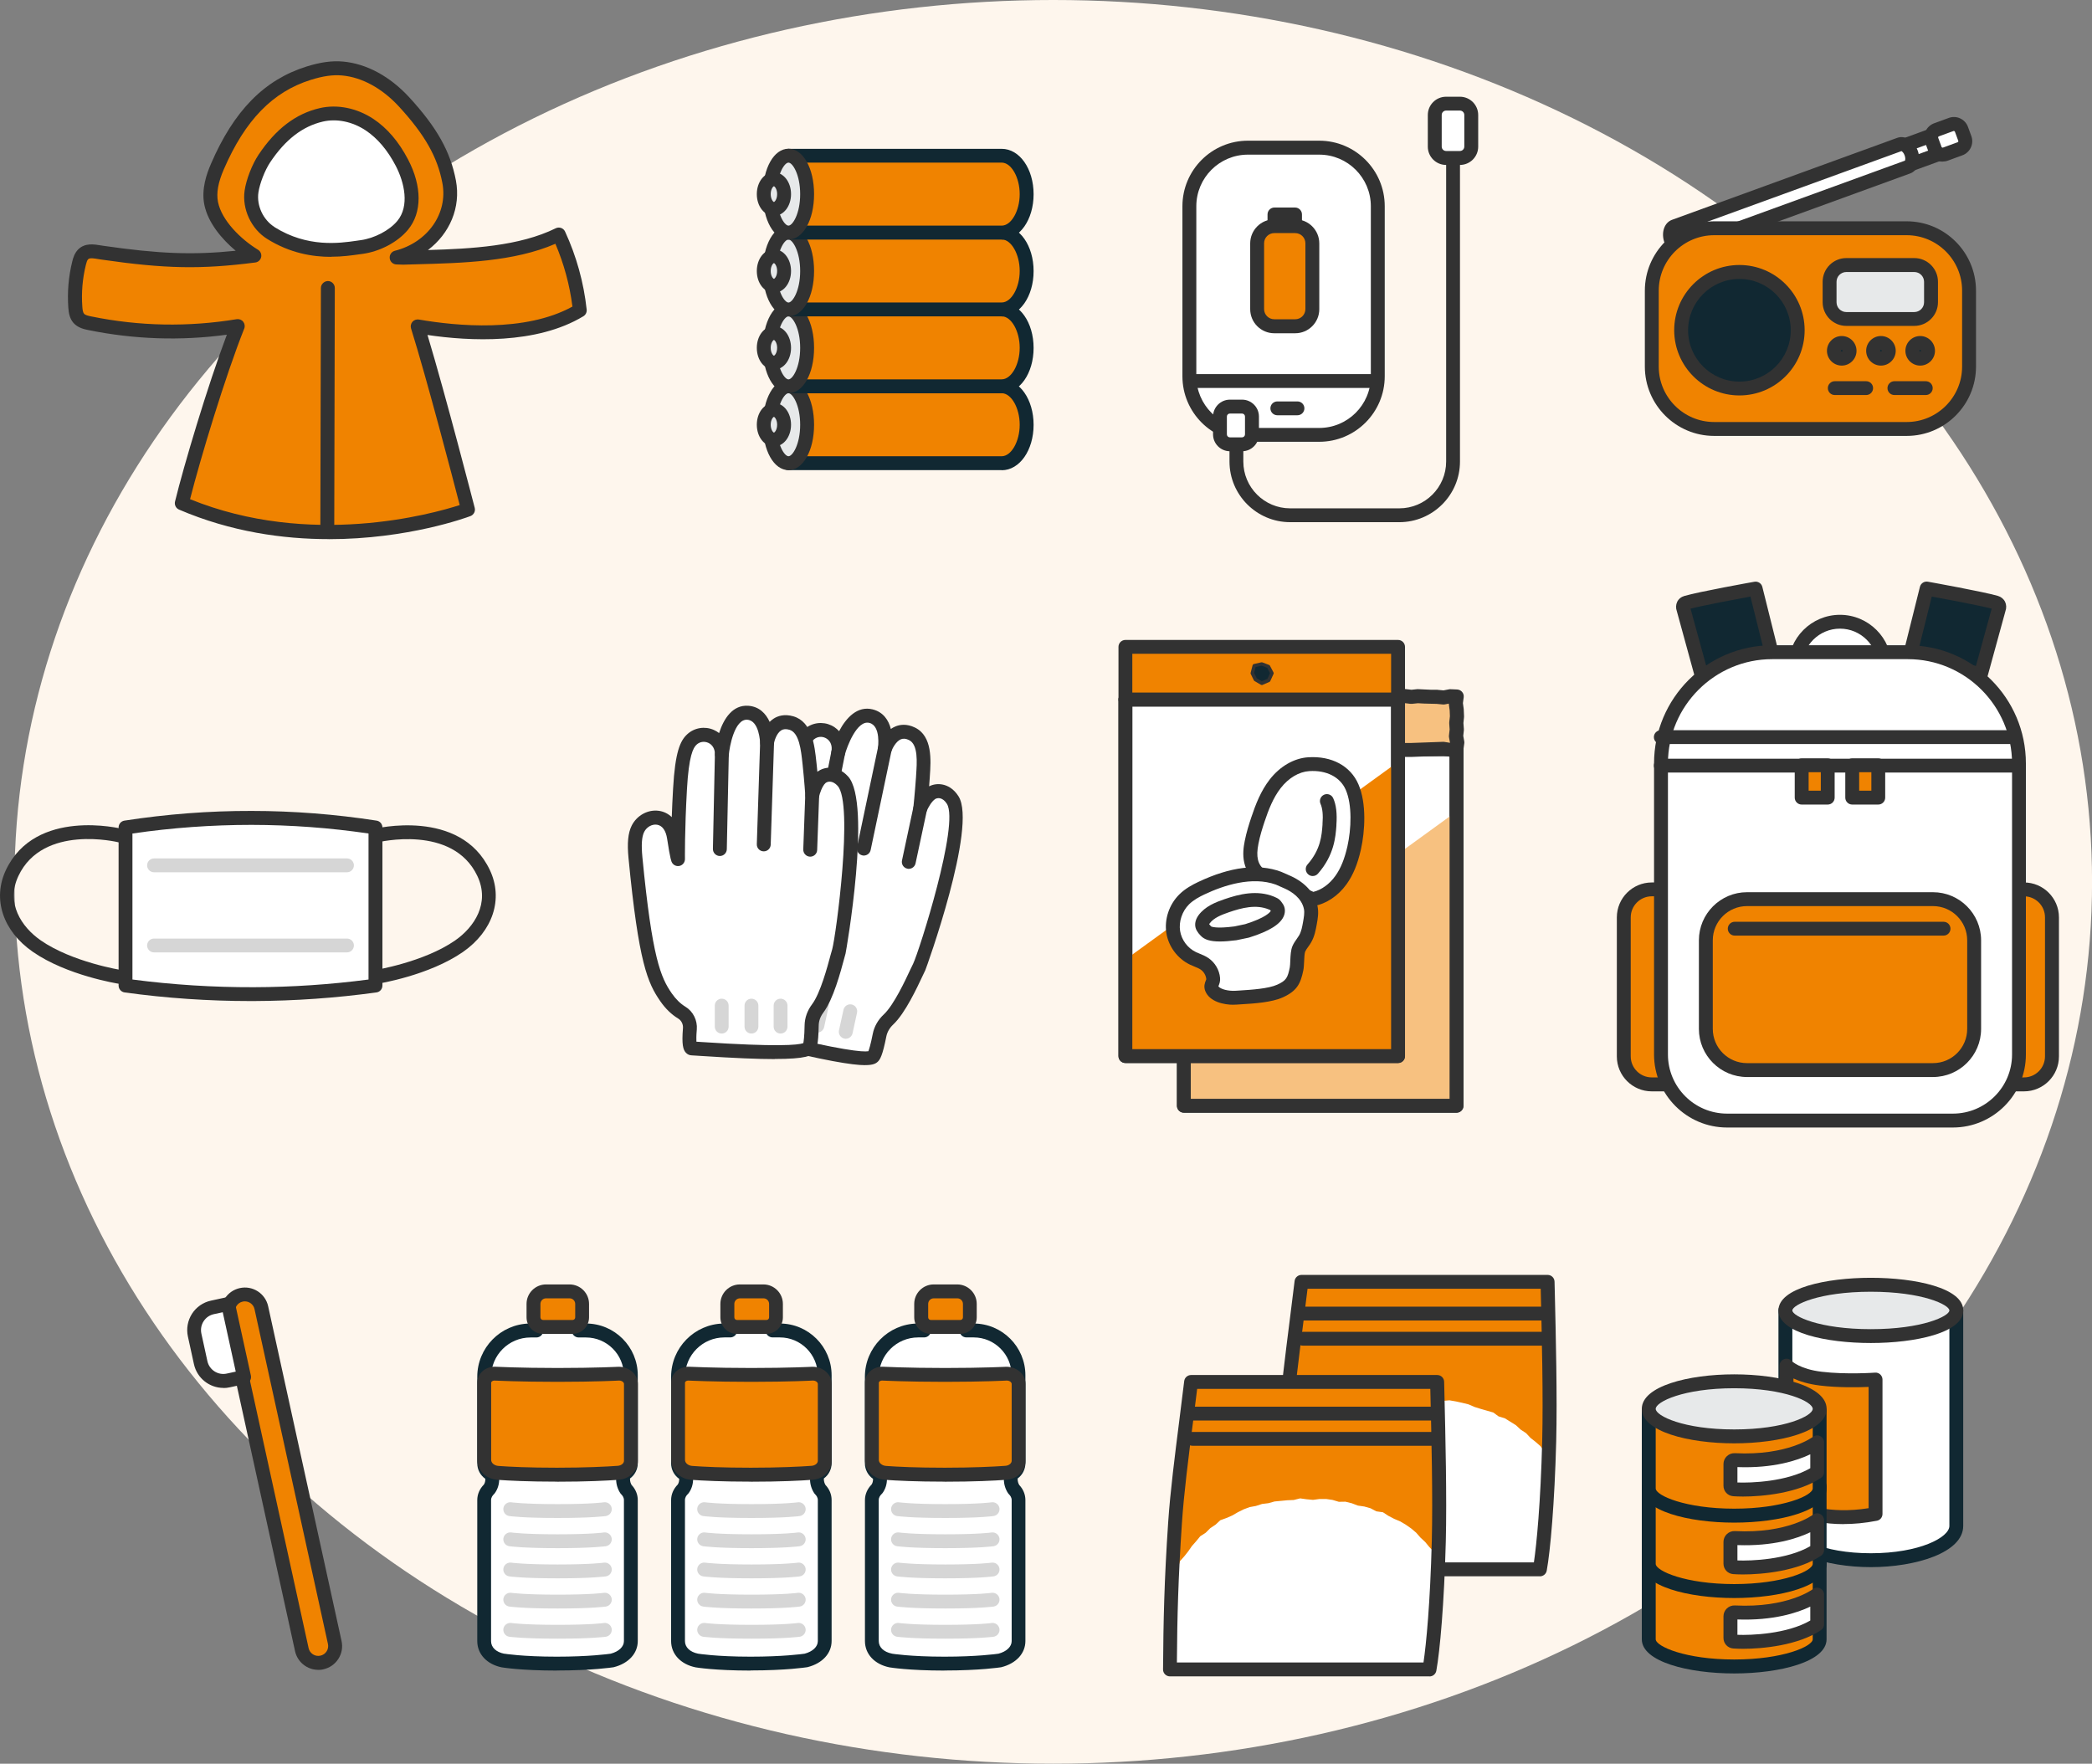 <?xml version="1.0" encoding="UTF-8"?><svg id="b" xmlns="http://www.w3.org/2000/svg" width="377.84" height="318.54" viewBox="0 0 377.84 318.54"><rect x="0" y="0" width="377.84" height="318.54" fill="#808080" stroke="none"/><defs><style>.d{fill:#fff;}.e{fill:#fef6ed;}.f{fill:#f08300;}.g{fill:#323232;}.h{fill:#f7c180;}.i{fill:#e7e9ea;}.j{fill:#d6d6d6;}.k{fill:#112832;}</style></defs><g id="c"><ellipse class="e" cx="190.23" cy="159.27" rx="187.62" ry="159.27"/><path class="d" d="M231.4,283.28c.06-8.79.23-15.94.92-26.37.36-5.46,1.22-12.15,1.98-18.06.33-2.57.64-5.02.89-7.19h44.16l.05,1.92c.18,7.48.45,18.79.25,26.68-.32,12.52-1.18,20.29-1.66,23.02h-46.58Z"/><path d="M279.2,231.82l.04,1.77c.18,7.48.45,18.78.24,26.66-.31,12.32-1.16,20.03-1.64,22.87h-46.28c.06-8.71.23-15.84.92-26.2.36-5.45,1.22-12.15,1.97-18.05.32-2.53.63-4.92.88-7.05h43.86M279.5,231.51h-44.45c-.83,7.2-2.36,17.52-2.88,25.39-.68,10.23-.87,17.24-.92,26.53h46.86c.56-3.07,1.38-11.31,1.69-23.17.22-8.64-.12-21.2-.29-28.75h0Z"/><polygon class="f" points="278.12 283.5 276.94 283.43 275.77 283.37 274.6 283.43 273.43 283.39 272.27 283.51 271.1 283.39 269.94 283.35 268.77 283.34 267.6 283.32 266.43 283.35 265.26 283.35 264.09 283.3 262.92 283.34 261.75 283.39 260.58 283.58 259.41 283.33 258.24 283.48 257.06 283.53 255.89 283.36 254.72 283.52 253.55 283.57 252.38 283.43 251.21 283.35 250.03 283.3 248.86 283.4 247.69 283.49 246.52 283.55 245.35 283.41 244.18 283.59 243 283.35 241.83 283.4 240.66 283.57 239.48 283.53 238.31 283.33 237.13 283.42 235.96 283.29 234.78 283.45 233.61 283.55 232.43 283.53 231.28 283.32 231.11 282.28 231.16 281.12 231.35 279.96 231.26 278.81 231.23 277.65 231.43 276.49 231.37 275.34 231.33 274.18 231.36 273.03 231.48 271.88 231.52 270.73 231.65 269.58 231.65 268.43 231.67 267.27 231.63 266.12 231.84 264.97 231.85 263.83 231.9 262.68 231.93 261.52 231.82 260.36 232.17 259.23 232.08 258.06 232.11 256.9 232.32 255.76 232.22 254.59 232.3 253.43 232.63 252.29 232.68 251.13 232.78 249.98 232.84 248.82 233.05 247.67 233.19 246.52 233.19 245.35 233.61 244.23 233.75 243.07 233.81 241.9 233.84 240.73 234.13 239.6 234.35 238.45 234.39 237.28 234.62 236.13 234.7 234.97 234.74 233.81 235.05 232.68 234.98 231.42 236.23 231.65 237.4 231.45 238.57 231.63 239.74 231.66 240.91 231.6 242.08 231.36 243.26 231.61 244.43 231.48 245.6 231.47 246.78 231.35 247.95 231.66 249.12 231.65 250.29 231.53 251.47 231.61 252.64 231.42 253.81 231.45 254.98 231.58 256.15 231.43 257.31 231.41 258.48 231.39 259.65 231.5 260.81 231.37 261.98 231.45 263.14 231.64 264.31 231.41 265.48 231.43 266.64 231.61 267.81 231.49 268.98 231.51 270.14 231.42 271.31 231.43 272.47 231.55 273.64 231.53 274.81 231.48 275.98 231.44 277.15 231.56 278.33 231.4 279.56 231.45 279.64 232.66 279.62 233.8 279.63 234.95 279.59 236.1 279.67 237.25 279.51 238.4 279.72 239.55 279.58 240.7 279.76 241.85 279.84 242.99 279.72 244.14 279.65 245.29 279.83 246.44 279.67 247.59 279.75 248.75 279.95 249.9 279.9 251.06 279.96 252.22 280 253.37 279.98 254.53 279.71 255.68 280 256.83 279.71 257.97 279.98 259.12 279.78 260.27 279.88 261.43 279.81 262.59 279.64 263.75 279.62 264.92 279.46 266.07 279.64 267.25 279.51 268.41 279.29 269.57 279.26 270.73 279.28 271.89 279.11 273.05 279.07 274.21 279.14 275.38 278.99 276.54 278.83 277.69 278.58 278.83 278.57 280 278.49 281.16 278.45 282.32 278.12 283.5"/><polygon class="d" points="231.29 283.31 231.14 282.27 231.27 281.11 231.41 279.95 231.25 278.79 231.35 277.63 231.59 276.47 231.64 275.31 231.61 274.14 231.73 272.98 231.57 271.8 231.64 270.63 231.72 269.47 231.98 268.31 232.15 267.16 232.1 265.98 232.66 264.96 233.15 263.91 233.88 263.02 234.45 262.01 235.27 261.19 235.97 260.27 236.76 259.43 237.67 258.73 238.59 258.03 239.48 257.3 240.4 256.6 241.36 255.95 242.43 255.48 243.48 255 244.58 254.63 245.61 254.09 246.72 253.73 247.85 253.44 248.98 253.19 250.14 253.08 251.28 252.84 252.43 252.67 253.6 252.72 254.76 252.72 255.92 252.8 257.1 252.58 258.27 252.62 259.44 252.81 260.59 253.01 261.79 252.91 262.95 253.11 264.09 253.36 265.23 253.64 266.32 254.11 267.44 254.46 268.56 254.78 269.7 255.11 270.66 255.81 271.8 256.16 272.79 256.78 273.79 257.4 274.65 258.2 275.63 258.84 276.43 259.7 277.35 260.42 278.24 261.2 278.92 262.16 279.4 263.24 280.01 264.19 279.93 265.3 279.83 266.44 279.73 267.57 279.84 268.72 279.68 269.85 279.54 270.98 279.32 272.11 279.39 273.26 279.08 274.38 279.26 275.54 279.09 276.68 278.97 277.82 278.7 278.93 278.69 280.08 278.43 281.2 278.48 282.36 278.12 283.56 276.94 283.3 275.77 283.29 274.6 283.31 273.43 283.46 272.27 283.48 271.1 283.42 269.94 283.59 268.77 283.47 267.6 283.49 266.43 283.29 265.26 283.5 264.09 283.41 262.92 283.32 261.75 283.37 260.58 283.51 259.41 283.45 258.24 283.54 257.06 283.4 255.89 283.55 254.72 283.58 253.55 283.56 252.38 283.34 251.21 283.5 250.03 283.45 248.86 283.52 247.69 283.43 246.52 283.52 245.35 283.47 244.18 283.59 243 283.36 241.83 283.3 240.66 283.52 239.48 283.49 238.31 283.53 237.13 283.53 235.96 283.58 234.78 283.37 233.61 283.32 232.42 283.55 231.29 283.31"/><path class="g" d="M278.9,238.49h-43.91c-.69,0-1.25-.56-1.25-1.25s.56-1.25,1.25-1.25h43.91c.69,0,1.25.56,1.25,1.25s-.56,1.25-1.25,1.25Z"/><path class="g" d="M279.23,243.04h-43.91c-.69,0-1.25-.56-1.25-1.25s.56-1.25,1.25-1.25h43.91c.69,0,1.25.56,1.25,1.25s-.56,1.25-1.25,1.25Z"/><path class="g" d="M278.11,284.69h-46.86c-.33,0-.65-.13-.89-.37-.24-.24-.37-.56-.36-.89.06-8.89.22-16.09.93-26.61.37-5.5,1.23-12.22,1.98-18.14.34-2.62.65-5.11.91-7.31.07-.63.61-1.11,1.25-1.11h44.45c.68,0,1.24.54,1.25,1.23l.05,2.07c.18,7.5.45,18.83.25,26.75-.29,11.21-1.06,19.81-1.71,23.36-.11.6-.63,1.03-1.23,1.03ZM232.51,282.18h44.53c.49-3.3,1.21-10.67,1.5-21.95.2-7.86-.07-19.15-.25-26.62l-.02-.85h-42.11c-.23,1.92-.5,4.03-.78,6.23-.75,5.89-1.61,12.57-1.97,17.99-.67,9.95-.85,16.92-.91,25.19Z"/><path class="d" d="M211.46,301.35c.06-8.79.23-15.94.92-26.37.36-5.46,1.22-12.15,1.98-18.05.33-2.58.64-5.02.89-7.19h44.16l.05,1.92c.18,7.48.45,18.79.25,26.68-.32,12.53-1.18,20.29-1.66,23.02h-46.58Z"/><path d="M259.26,249.9l.04,1.77c.18,7.48.45,18.79.24,26.67-.31,12.32-1.16,20.03-1.64,22.87h-46.28c.06-8.71.23-15.84.92-26.2.36-5.45,1.22-12.15,1.97-18.05.32-2.53.63-4.92.88-7.05h43.86M259.56,249.58h-44.45c-.83,7.2-2.36,17.52-2.88,25.39-.68,10.23-.87,17.24-.92,26.53h46.86c.56-3.07,1.38-11.31,1.69-23.17.22-8.64-.12-21.2-.29-28.75h0Z"/><polygon class="f" points="258.16 301.48 257 301.6 255.83 301.54 254.66 301.67 253.5 301.37 252.33 301.53 251.16 301.4 250 301.59 248.83 301.47 247.66 301.47 246.49 301.56 245.32 301.59 244.15 301.39 242.98 301.64 241.81 301.54 240.64 301.61 239.47 301.51 238.3 301.42 237.12 301.54 235.95 301.65 234.78 301.36 233.61 301.51 232.44 301.63 231.27 301.48 230.09 301.65 228.92 301.36 227.75 301.63 226.58 301.65 225.41 301.52 224.24 301.48 223.06 301.62 221.89 301.53 220.72 301.56 219.54 301.57 218.37 301.65 217.2 301.57 216.02 301.37 214.84 301.52 213.67 301.54 212.49 301.57 211.28 301.57 211.41 300.35 211.26 299.19 211.47 298.04 211.29 296.88 211.22 295.72 211.42 294.57 211.25 293.41 211.56 292.26 211.51 291.1 211.38 289.95 211.53 288.8 211.42 287.64 211.64 286.5 211.75 285.35 211.79 284.2 211.79 283.04 211.72 281.89 211.82 280.74 211.88 279.59 212.08 278.45 211.96 277.29 212.02 276.13 212.26 274.98 212.16 273.81 212.41 272.67 212.52 271.52 212.66 270.36 212.65 269.19 212.92 268.06 213.14 266.92 213.07 265.74 213.19 264.59 213.38 263.44 213.5 262.28 213.74 261.13 213.96 259.99 213.99 258.82 213.99 257.65 214.33 256.52 214.46 255.35 214.43 254.18 214.75 253.05 214.94 251.9 215.02 250.74 215.07 249.53 216.29 249.71 217.46 249.5 218.63 249.51 219.8 249.45 220.97 249.73 222.14 249.69 223.32 249.6 224.49 249.53 225.66 249.49 226.84 249.67 228.01 249.6 229.18 249.46 230.35 249.67 231.53 249.49 232.7 249.69 233.87 249.49 235.04 249.69 236.21 249.54 237.37 249.45 238.54 249.48 239.71 249.73 240.87 249.52 242.04 249.64 243.2 249.73 244.37 249.7 245.54 249.65 246.7 249.54 247.87 249.6 249.04 249.55 250.2 249.7 251.37 249.52 252.53 249.64 253.7 249.74 254.87 249.53 256.04 249.61 257.21 249.69 258.39 249.53 259.56 249.58 259.53 250.73 259.48 251.88 259.7 253.03 259.79 254.17 259.8 255.32 259.66 256.47 259.68 257.62 259.74 258.77 259.74 259.92 259.96 261.06 259.76 262.21 259.96 263.36 259.96 264.51 259.81 265.67 259.97 266.82 259.88 267.98 260 269.13 259.99 270.29 259.92 271.45 259.78 272.6 259.81 273.75 259.79 274.9 259.79 276.05 259.78 277.19 259.93 278.34 259.72 279.5 259.9 280.67 259.83 281.83 259.74 282.99 259.78 284.16 259.5 285.31 259.6 286.49 259.38 287.64 259.38 288.8 259.23 289.96 259.24 291.12 259.2 292.29 259.1 293.45 259.03 294.61 258.88 295.76 258.8 296.92 258.7 298.08 258.61 299.24 258.45 300.39 258.16 301.48"/><polygon class="d" points="211.31 301.43 211.21 300.35 211.22 299.18 211.52 298.03 211.39 296.86 211.56 295.71 211.42 294.54 211.53 293.37 211.66 292.21 211.67 291.05 211.78 289.88 211.86 288.72 212.01 287.56 212.12 286.39 211.97 285.21 212.07 284.03 212.77 283.06 213.13 281.94 213.91 281.07 214.62 280.17 215.28 279.22 216.04 278.36 216.78 277.46 217.76 276.83 218.58 276.01 219.54 275.37 220.4 274.57 221.5 274.17 222.56 273.71 223.56 273.13 224.6 272.61 225.69 272.2 226.83 271.99 227.94 271.63 229.09 271.49 230.2 271.18 231.36 271.07 232.51 270.96 233.67 270.91 234.82 270.62 235.98 270.78 237.15 270.89 238.33 270.73 239.51 270.73 240.67 270.9 241.81 271.24 243 271.22 244.14 271.5 245.24 271.92 246.41 272.09 247.54 272.41 248.58 272.96 249.78 273.13 250.77 273.78 251.81 274.32 252.9 274.78 253.91 275.38 254.87 276.05 255.77 276.81 256.55 277.7 257.41 278.5 258.15 279.4 258.95 280.25 259.58 281.24 260.16 282.25 260.14 283.39 259.85 284.51 259.79 285.64 259.74 286.78 259.73 287.92 259.56 289.05 259.63 290.2 259.35 291.32 259.35 292.47 259.14 293.6 258.96 294.73 258.98 295.88 258.86 297.02 258.76 298.16 258.71 299.3 258.54 300.43 258.18 301.66 257 301.49 255.83 301.48 254.66 301.58 253.5 301.44 252.33 301.59 251.16 301.41 250 301.53 248.83 301.42 247.66 301.53 246.49 301.57 245.32 301.46 244.15 301.42 242.98 301.59 241.81 301.58 240.64 301.46 239.47 301.42 238.3 301.36 237.12 301.41 235.95 301.45 234.78 301.42 233.61 301.37 232.44 301.36 231.27 301.61 230.09 301.66 228.92 301.49 227.75 301.45 226.58 301.48 225.41 301.56 224.24 301.66 223.06 301.45 221.89 301.43 220.72 301.56 219.54 301.57 218.37 301.39 217.2 301.56 216.02 301.65 214.84 301.5 213.67 301.6 212.49 301.5 211.31 301.43"/><path class="g" d="M258.96,256.56h-43.91c-.69,0-1.25-.56-1.25-1.25s.56-1.25,1.25-1.25h43.91c.69,0,1.25.56,1.25,1.25s-.56,1.25-1.25,1.25Z"/><path class="g" d="M259.29,261.12h-43.91c-.69,0-1.25-.56-1.25-1.25s.56-1.25,1.25-1.25h43.91c.69,0,1.25.56,1.25,1.25s-.56,1.25-1.25,1.25Z"/><path class="g" d="M258.17,302.77h-46.86c-.33,0-.65-.13-.89-.37-.24-.24-.37-.56-.36-.89.06-8.89.22-16.09.93-26.61.37-5.5,1.23-12.21,1.98-18.14.34-2.62.65-5.12.91-7.31.07-.63.61-1.11,1.25-1.11h44.45c.68,0,1.24.54,1.25,1.23l.05,2.07c.18,7.5.45,18.83.25,26.75-.29,11.21-1.06,19.81-1.71,23.36-.11.6-.63,1.03-1.23,1.03ZM212.57,300.26h44.53c.49-3.3,1.21-10.67,1.5-21.95.2-7.86-.07-19.15-.25-26.62l-.02-.84h-42.11c-.23,1.92-.5,4.03-.78,6.23-.75,5.89-1.61,12.56-1.97,17.99-.67,9.95-.85,16.92-.91,25.19Z"/><path class="d" d="M158.85,186.97c.21-1.1.8-2.07,1.61-2.83,2.43-2.27,5.1-8.64,5.56-9.49.54-1,8.9-25.61,6.05-30.14-1.21-1.92-2.97-1.83-3.87-1.24-1.22.8-2,2.76-2,2.76,0,0,.29-2.76.48-5.56.19-2.73.58-6.69-1.95-7.93-3.43-1.68-4.93,2.73-4.93,2.73,0,0,.84-5.09-2.49-5.92-3.91-.98-5.91,6.58-5.91,6.58.56-3.19-2.59-5.03-4.85-3.6-1.09.69-2.22,2.23-3.68,8.43-1.75,7.42-2.55,12.41-2.55,12.41,0,0-.13-.33-.04-3.93.12-4.82-4.33-5.15-6.14-2.71-.81,1.09-1.17,2.81-1.34,5.05-1.46,18.64-.52,22.35,1.06,25.8.72,1.57,1.59,2.58,2.32,3.22.89.78,1.23,2,.93,3.14-.42,1.57-.79,3.45-.25,3.55.95.17,19.33,5.02,20.83,3.55.43-.42.87-2.34,1.17-3.88Z"/><path class="g" d="M156.28,192.38c-2.37,0-7.26-.81-18.1-3.47-.83-.2-1.39-.34-1.55-.37-.41-.07-.77-.31-1-.68-.4-.63-.5-1.59.26-4.43.18-.69-.03-1.43-.54-1.88-1.07-.93-1.96-2.16-2.64-3.64-1.67-3.64-2.66-7.44-1.17-26.43.21-2.75.7-4.5,1.59-5.7,1.25-1.69,3.45-2.42,5.35-1.76.84.29,1.53.81,2.03,1.51.32-1.51.7-3.21,1.13-5.06,1.5-6.39,2.73-8.26,4.23-9.21,1.48-.93,3.38-.9,4.84.07.31.21.6.46.84.73,1.3-2.47,3.34-4.62,6.06-3.94,1.92.48,2.88,1.94,3.29,3.54.25-.18.53-.34.83-.46.77-.32,2.01-.54,3.54.21,3.17,1.56,2.87,5.91,2.67,8.78l-.02.35c-.03.5-.07,1-.11,1.48.74-.38,1.63-.5,2.49-.31.79.17,1.91.67,2.82,2.11,3.43,5.42-5.88,31.19-6,31.41-.08.14-.22.44-.41.86-1.05,2.24-3.22,6.92-5.39,8.95-.65.61-1.08,1.36-1.24,2.16,0,0,0,0,0,0-.68,3.47-1.14,4.16-1.53,4.54-.36.35-.88.63-2.28.63ZM137.86,186.25c.25.06.56.14.92.22,13.29,3.26,17.04,3.56,18.06,3.39.1-.26.39-1.08.79-3.13h0c.26-1.32.94-2.53,1.99-3.51,1.82-1.7,3.93-6.24,4.83-8.18.22-.48.39-.83.48-.99,1.1-2.31,8.39-25.23,6.09-28.87-.35-.56-.78-.9-1.23-1-.38-.08-.71.02-.89.14-.64.42-1.28,1.56-1.53,2.18-.24.58-.86.9-1.47.74-.61-.15-1.01-.73-.94-1.35,0-.03.29-2.77.48-5.51l.02-.36c.16-2.34.39-5.54-1.27-6.35-.56-.28-1.05-.32-1.47-.15-.92.38-1.55,1.69-1.72,2.16-.21.61-.86.97-1.5.8-.63-.16-1.03-.77-.93-1.42,0-.04.57-3.97-1.56-4.5-2.25-.56-4.04,4.34-4.4,5.68-.17.65-.83,1.05-1.48.9-.66-.15-1.08-.78-.96-1.44.17-.98-.14-1.81-.84-2.28-.65-.43-1.45-.45-2.1-.04-.73.46-1.74,1.74-3.13,7.66-1.71,7.28-2.53,12.27-2.54,12.32-.09.56-.54.98-1.1,1.05-.56.06-1.09-.26-1.3-.78-.09-.21-.23-.57-.13-4.43.04-1.5-.44-2.5-1.35-2.82-.86-.3-1.92.07-2.52.88-.58.78-.93,2.18-1.1,4.4-1.43,18.34-.51,22,.95,25.18.53,1.16,1.21,2.1,2.01,2.8,1.23,1.07,1.74,2.8,1.32,4.41-.29,1.11-.41,1.78-.45,2.17ZM158.85,186.97h0,0ZM137.07,186.07s0,0,0,0c0,0,0,0,0,0Z"/><path class="j" d="M142.39,185.34c-.09,0-.18,0-.27-.03-.68-.15-1.11-.82-.96-1.49l.81-3.71c.15-.68.82-1.11,1.49-.96.68.15,1.11.82.96,1.49l-.81,3.71c-.13.59-.65.99-1.23.99Z"/><path class="j" d="M147.63,186.49c-.09,0-.18,0-.27-.03-.68-.15-1.11-.82-.96-1.49l.81-3.71c.15-.68.82-1.11,1.49-.96.68.15,1.11.82.96,1.49l-.81,3.71c-.13.59-.65.99-1.23.99Z"/><path class="j" d="M152.76,187.61c-.09,0-.18,0-.27-.03-.68-.15-1.11-.82-.96-1.49l.81-3.71c.15-.68.82-1.11,1.49-.96.68.15,1.11.82.96,1.49l-.81,3.71c-.13.59-.65.99-1.23.99Z"/><path class="g" d="M148.07,153.97c-.08,0-.16,0-.25-.02-.68-.13-1.12-.79-.99-1.47l3.33-16.78c.13-.68.8-1.12,1.47-.99.68.13,1.12.79.99,1.47l-3.33,16.78c-.12.6-.64,1.01-1.23,1.01Z"/><path class="g" d="M156.02,154.52c-.09,0-.17,0-.26-.03-.68-.14-1.11-.81-.97-1.49l3.78-17.98c.14-.68.81-1.11,1.49-.97.68.14,1.11.81.97,1.49l-3.78,17.98c-.12.59-.65,1-1.23,1Z"/><path class="g" d="M164.13,156.92c-.09,0-.18,0-.26-.03-.68-.15-1.11-.81-.96-1.49l2.06-9.63c.15-.68.81-1.11,1.49-.96.68.15,1.11.81.96,1.49l-2.06,9.63c-.13.59-.65.99-1.23.99Z"/><path class="d" d="M146.58,185.21c.02-1.12.43-2.18,1.1-3.07,2-2.66,3.52-9.39,3.82-10.31.36-1.08,4.32-26.77.72-30.73-1.53-1.68-3.25-1.28-4.03-.55-1.06,1-1.49,3.07-1.49,3.07,0,0-.19-2.77-.49-5.56-.29-2.73-.59-6.69-3.29-7.47-3.67-1.06-4.38,3.54-4.38,3.54,0,0-.06-5.16-3.48-5.4-4.02-.28-4.68,7.5-4.68,7.5,0-3.24-3.42-4.5-5.4-2.7-.96.87-1.8,2.58-2.16,8.94-.43,7.61-.36,12.66-.36,12.66,0,0-.19-.3-.72-3.86-.72-4.77-5.16-4.32-6.52-1.6-.6,1.21-.66,2.97-.45,5.2,1.8,18.61,3.36,22.11,5.53,25.23.98,1.42,2.01,2.27,2.85,2.77,1.01.61,1.56,1.76,1.46,2.93-.14,1.62-.18,3.54.37,3.54.96,0,19.91,1.59,21.13-.12.35-.49.45-2.45.48-4.03Z"/><path class="g" d="M139.91,191.28c-2.98,0-7.23-.17-13.35-.57-.86-.06-1.43-.1-1.59-.1-.42,0-.81-.17-1.1-.49-.5-.55-.76-1.47-.52-4.41.06-.71-.28-1.4-.86-1.75-1.21-.73-2.3-1.79-3.23-3.13-2.28-3.29-3.91-6.87-5.74-25.82-.27-2.74-.09-4.56.57-5.89.94-1.88,2.99-2.98,4.97-2.67.88.14,1.64.53,2.27,1.13.05-1.55.13-3.29.24-5.18.37-6.55,1.26-8.61,2.57-9.8,1.29-1.18,3.17-1.48,4.78-.77.35.15.67.35.96.57.85-2.66,2.48-5.13,5.28-4.93,1.97.14,3.17,1.41,3.85,2.91.22-.22.46-.42.74-.6.7-.45,1.88-.88,3.53-.41,3.4.98,3.85,5.31,4.16,8.18l.04.36c.05.5.1,1,.15,1.48.67-.51,1.53-.77,2.4-.74.8.03,2,.33,3.15,1.59,4.32,4.75-.38,31.73-.46,31.97-.05.15-.14.47-.25.92-.64,2.39-1.97,7.37-3.76,9.75-.54.72-.83,1.52-.84,2.34h0c-.06,3.53-.4,4.3-.71,4.73-.51.72-1.58,1.31-7.21,1.31ZM125.78,188.14c.26.02.58.04.94.06,13.65.9,17.4.55,18.37.2.05-.27.2-1.13.23-3.22h0c.02-1.34.49-2.66,1.35-3.8,1.5-1.99,2.79-6.83,3.34-8.89.14-.51.24-.89.3-1.06.68-2.46,3.88-26.3.98-29.49-.44-.49-.92-.75-1.38-.77-.38-.02-.69.14-.85.29-.58.55-1.01,1.87-1.13,2.42-.13.61-.7,1.04-1.32.99-.62-.04-1.12-.54-1.16-1.17,0-.03-.19-2.78-.48-5.51l-.04-.36c-.25-2.33-.58-5.52-2.36-6.03-.6-.17-1.09-.14-1.48.11-.84.53-1.24,1.93-1.32,2.42-.11.64-.68,1.1-1.33,1.05-.65-.05-1.15-.58-1.16-1.23,0-.04-.13-4.01-2.31-4.16-2.33-.16-3.22,4.97-3.34,6.36-.06.67-.64,1.17-1.3,1.15-.67-.03-1.2-.58-1.2-1.25,0-.99-.45-1.76-1.23-2.1-.71-.31-1.51-.19-2.08.33-.64.58-1.41,2.02-1.75,8.09-.42,7.47-.36,12.53-.36,12.58,0,.56-.36,1.06-.9,1.22-.54.16-1.12-.06-1.42-.54-.12-.19-.32-.52-.9-4.34-.22-1.49-.87-2.39-1.82-2.54-.91-.14-1.88.41-2.33,1.31-.43.87-.53,2.31-.32,4.52,1.77,18.31,3.32,21.76,5.31,24.63.73,1.05,1.56,1.86,2.46,2.41,1.39.84,2.2,2.46,2.06,4.11-.1,1.15-.09,1.83-.07,2.22ZM124.98,188.1h0,0ZM124.98,188.1h0,0Z"/><path class="j" d="M130.35,186.67c-.69,0-1.25-.56-1.25-1.25v-3.8c0-.69.56-1.25,1.25-1.25s1.25.56,1.25,1.25v3.8c0,.69-.56,1.25-1.25,1.25Z"/><path class="j" d="M135.72,186.67c-.69,0-1.25-.56-1.25-1.25v-3.8c0-.69.56-1.25,1.25-1.25s1.25.56,1.25,1.25v3.8c0,.69-.56,1.25-1.25,1.25Z"/><path class="j" d="M140.98,186.67c-.69,0-1.25-.56-1.25-1.25v-3.8c0-.69.56-1.25,1.25-1.25s1.25.56,1.25,1.25v3.8c0,.69-.56,1.25-1.25,1.25Z"/><path class="g" d="M130.02,154.6s-.02,0-.03,0c-.69-.01-1.24-.59-1.23-1.28l.36-17.11c.01-.69.59-1.24,1.28-1.23.69.01,1.24.59,1.23,1.28l-.36,17.11c-.01.68-.57,1.23-1.25,1.23Z"/><path class="g" d="M137.94,153.76s-.03,0-.04,0c-.69-.02-1.24-.6-1.21-1.3l.6-18.37c.02-.69.61-1.24,1.3-1.21.69.02,1.24.6,1.21,1.3l-.6,18.37c-.02.68-.58,1.21-1.25,1.21Z"/><path class="g" d="M146.34,154.72s-.03,0-.05,0c-.69-.03-1.23-.61-1.21-1.3l.36-9.84c.02-.69.6-1.23,1.3-1.21.69.03,1.23.61,1.21,1.3l-.36,9.84c-.02.68-.58,1.21-1.25,1.21Z"/><rect class="d" x="214.82" y="26.67" width="34.02" height="51.86" rx="10.57" ry="10.57"/><path class="g" d="M238.27,79.79h-12.88c-6.52,0-11.83-5.3-11.83-11.83v-30.72c0-6.52,5.3-11.83,11.83-11.83h12.88c6.52,0,11.83,5.3,11.83,11.83v30.72c0,6.52-5.3,11.83-11.83,11.83ZM225.39,27.93c-5.14,0-9.32,4.18-9.32,9.32v30.72c0,5.14,4.18,9.32,9.32,9.32h12.88c5.14,0,9.32-4.18,9.32-9.32v-30.72c0-5.14-4.18-9.32-9.32-9.32h-12.88Z"/><path class="g" d="M248.14,70.07h-32.5c-.69,0-1.25-.56-1.25-1.25s.56-1.25,1.25-1.25h32.5c.69,0,1.25.56,1.25,1.25s-.56,1.25-1.25,1.25Z"/><rect class="d" x="230.18" y="38.73" width="3.72" height="4.03"/><path class="g" d="M233.9,44.01h-3.72c-.69,0-1.25-.56-1.25-1.25v-4.03c0-.69.56-1.25,1.25-1.25h3.72c.69,0,1.25.56,1.25,1.25v4.03c0,.69-.56,1.25-1.25,1.25ZM231.43,41.5h1.21v-1.52h-1.21v1.52Z"/><rect class="f" x="227.05" y="40.85" width="9.98" height="18.08" rx="3.1" ry="3.1"/><path class="g" d="M233.93,60.19h-3.78c-2.4,0-4.35-1.95-4.35-4.35v-11.88c0-2.4,1.95-4.35,4.35-4.35h3.78c2.4,0,4.35,1.95,4.35,4.35v11.88c0,2.4-1.95,4.35-4.35,4.35ZM230.15,42.1c-1.02,0-1.84.83-1.84,1.84v11.88c0,1.02.83,1.84,1.84,1.84h3.78c1.02,0,1.84-.83,1.84-1.84v-11.88c0-1.02-.83-1.84-1.84-1.84h-3.78Z"/><rect x="221.61" y="73.58" width="3.64" height=".31"/><path class="g" d="M234.34,75h-3.64c-.69,0-1.25-.56-1.25-1.25s.56-1.25,1.25-1.25h3.64c.69,0,1.25.56,1.25,1.25s-.56,1.25-1.25,1.25Z"/><path class="g" d="M252.75,94.31h-19.73c-6.04,0-10.96-4.91-10.96-10.95v-9.45c0-.69.56-1.25,1.25-1.25s1.25.56,1.25,1.25v9.45c0,4.66,3.79,8.45,8.45,8.45h19.73c4.66,0,8.45-3.79,8.45-8.45V28.3c0-.69.56-1.25,1.25-1.25s1.25.56,1.25,1.25v55.06c0,6.04-4.91,10.95-10.96,10.95Z"/><rect class="d" x="259.13" y="18.71" width="6.6" height="9.82" rx="2.05" ry="2.05"/><path class="g" d="M263.68,29.79h-2.5c-1.82,0-3.3-1.48-3.3-3.3v-5.72c0-1.82,1.48-3.3,3.3-3.3h2.5c1.82,0,3.3,1.48,3.3,3.3v5.72c0,1.82-1.48,3.3-3.3,3.3ZM261.18,19.97c-.44,0-.79.36-.79.79v5.72c0,.44.36.79.79.79h2.5c.44,0,.79-.36.79-.79v-5.72c0-.44-.36-.79-.79-.79h-2.5Z"/><rect class="d" x="220.34" y="73.43" width="5.79" height="6.81" rx="1.8" ry="1.8"/><path class="g" d="M224.33,81.5h-2.19c-1.68,0-3.05-1.37-3.05-3.05v-3.22c0-1.68,1.37-3.05,3.05-3.05h2.19c1.68,0,3.05,1.37,3.05,3.05v3.22c0,1.68-1.37,3.05-3.05,3.05ZM222.13,74.69c-.3,0-.54.24-.54.54v3.22c0,.3.24.54.54.54h2.19c.3,0,.54-.24.54-.54v-3.22c0-.3-.24-.54-.54-.54h-2.19Z"/><path class="d" d="M322.46,236.67v38.93c0,3.42,6.91,6.19,15.43,6.19s15.43-2.77,15.43-6.19v-38.93h-30.87Z"/><path class="k" d="M337.9,283.04c-8.09,0-16.69-2.61-16.69-7.44v-38.93c0-.69.56-1.25,1.25-1.25h30.87c.69,0,1.25.56,1.25,1.25v38.93c0,4.83-8.6,7.44-16.69,7.44ZM323.72,237.93v37.67c0,2.06,5.39,4.93,14.18,4.93s14.18-2.87,14.18-4.93v-37.67h-28.36Z"/><ellipse class="i" cx="337.9" cy="236.67" rx="15.43" ry="4.63"/><path class="g" d="M337.9,242.56c-8.04,0-16.69-1.84-16.69-5.89s8.65-5.89,16.69-5.89,16.69,1.84,16.69,5.89-8.65,5.89-16.69,5.89ZM337.9,233.3c-9.35,0-14.18,2.37-14.18,3.38s4.82,3.38,14.18,3.38,14.18-2.37,14.18-3.38-4.82-3.38-14.18-3.38Z"/><path class="f" d="M322.66,246.66v24.95s5.89,3.83,16.08,1.84v-24.27s-5.32.38-9.9-.17c-4.58-.55-6.18-2.34-6.18-2.34Z"/><path class="g" d="M332.97,275.27c-6.87,0-10.79-2.49-10.99-2.62-.36-.23-.57-.63-.57-1.05v-24.95c0-.52.32-.99.81-1.17.48-.18,1.02-.06,1.37.32.06.06,1.52,1.48,5.41,1.95,4.41.53,9.6.17,9.66.16.35-.03.69.1.94.33.25.24.4.57.4.92v24.27c0,.6-.42,1.12-1.01,1.23-2.2.43-4.21.6-6.01.6ZM323.92,270.86c1.58.78,6.36,2.69,13.57,1.53v-21.9c-1.9.08-5.5.15-8.79-.25-2.13-.26-3.68-.77-4.78-1.28v21.89ZM322.66,246.66h0,0Z"/><path class="f" d="M297.78,282.03v14.03c0,2.72,6.91,4.92,15.43,4.92s15.43-2.2,15.43-4.92v-14.03h-30.87Z"/><path class="k" d="M313.22,302.24c-8.29,0-16.69-2.12-16.69-6.17v-14.03c0-.69.56-1.25,1.25-1.25h30.87c.69,0,1.25.56,1.25,1.25v14.03c0,4.05-8.4,6.17-16.69,6.17ZM299.04,283.29v12.77c0,1.29,5.38,3.66,14.18,3.66s14.18-2.37,14.18-3.66v-12.77h-28.36Z"/><path class="f" d="M297.78,268.42v14.03c0,2.72,6.91,4.92,15.43,4.92s15.43-2.2,15.43-4.92v-14.03h-30.87Z"/><path class="k" d="M313.22,288.62c-8.29,0-16.69-2.12-16.69-6.17v-14.03c0-.69.56-1.25,1.25-1.25h30.87c.69,0,1.25.56,1.25,1.25v14.03c0,4.05-8.4,6.17-16.69,6.17ZM299.04,269.67v12.77c0,1.29,5.38,3.66,14.18,3.66s14.18-2.37,14.18-3.66v-12.77h-28.36Z"/><path class="f" d="M297.78,254.8v14.03c0,2.72,6.91,4.92,15.43,4.92s15.43-2.2,15.43-4.92v-14.03h-30.87Z"/><path class="k" d="M313.22,275c-8.29,0-16.69-2.12-16.69-6.17v-14.03c0-.69.56-1.25,1.25-1.25h30.87c.69,0,1.25.56,1.25,1.25v14.03c0,4.05-8.4,6.17-16.69,6.17ZM299.04,256.05v12.77c0,1.29,5.38,3.66,14.18,3.66s14.18-2.37,14.18-3.66v-12.77h-28.36Z"/><ellipse class="i" cx="313.22" cy="254.45" rx="15.43" ry="4.98"/><path class="g" d="M313.22,260.68c-8.29,0-16.69-2.14-16.69-6.23s8.4-6.23,16.69-6.23,16.69,2.14,16.69,6.23-8.4,6.23-16.69,6.23ZM313.22,250.73c-9.17,0-14.18,2.46-14.18,3.72s5,3.72,14.18,3.72,14.18-2.46,14.18-3.72-5-3.72-14.18-3.72Z"/><path class="d" d="M312.54,264.4v3.92c0,.34.26.62.6.65,2.15.18,10.31.08,15.07-3.1v-5.38s-4.72,3.73-14.92,3.21c-.4-.02-.76.3-.76.7Z"/><path class="g" d="M314.81,270.29c-.74,0-1.34-.03-1.78-.06-1-.08-1.75-.9-1.75-1.9v-3.92c0-.53.22-1.04.61-1.41.39-.37.91-.57,1.46-.54,9.52.48,14.04-2.91,14.08-2.95.38-.29.89-.35,1.32-.13.43.21.7.65.7,1.12v5.38c0,.42-.21.81-.56,1.04-4.16,2.78-10.58,3.37-14.1,3.37ZM313.8,267.75c2.43.1,8.96-.13,13.16-2.58v-2.51c-2.32,1.11-6.65,2.55-13.16,2.31v2.78Z"/><path class="d" d="M312.54,278.48v3.92c0,.34.26.62.6.65,2.15.18,10.31.08,15.07-3.1v-5.38s-4.72,3.73-14.92,3.21c-.4-.02-.76.3-.76.7Z"/><path class="g" d="M314.81,284.36c-.74,0-1.34-.03-1.78-.06-1-.08-1.75-.9-1.75-1.9v-3.92c0-.53.22-1.04.61-1.41.39-.37.91-.57,1.46-.54,9.52.48,14.04-2.91,14.08-2.95.38-.29.89-.35,1.32-.13.43.21.7.65.7,1.12v5.38c0,.42-.21.81-.56,1.04-4.16,2.78-10.58,3.37-14.1,3.37ZM313.8,281.83c2.43.1,8.96-.13,13.16-2.58v-2.51c-2.32,1.11-6.65,2.55-13.16,2.32v2.78Z"/><path class="d" d="M312.54,291.91v3.92c0,.34.26.62.6.65,2.15.18,10.31.08,15.07-3.1v-5.38s-4.72,3.73-14.92,3.21c-.4-.02-.76.3-.76.7Z"/><path class="g" d="M314.81,297.79c-.73,0-1.34-.03-1.78-.06-1-.08-1.75-.9-1.75-1.9v-3.92c0-.53.22-1.04.61-1.41.39-.37.91-.57,1.46-.54,9.52.48,14.04-2.91,14.08-2.95.38-.29.89-.35,1.32-.13.43.21.7.65.7,1.12v5.38c0,.42-.21.81-.56,1.04-4.16,2.78-10.58,3.37-14.1,3.37ZM313.8,295.26c2.43.1,8.96-.13,13.16-2.58v-2.51c-2.32,1.11-6.65,2.55-13.16,2.32v2.78Z"/><path class="d" d="M112.69,266.24c.74-.34,1.26-1.09,1.26-1.97v-15.88c0-4.47-3.63-8.1-8.1-8.1h-1.32v-2.68h-7.65v2.68h-1.06c-4.62,0-8.36,3.75-8.36,8.36v15.62c0,.9.55,1.67,1.33,2,.08.26.13.54.13.87,0,.83-.29,1.41-.55,1.78-.56.53-.91,1.22-.91,2v25.46c0,1.62,1.18,3.06,3.39,3.51,0,0,3.29.57,9.71.57s10.01-.57,10.01-.57c2.11-.53,3.39-1.88,3.39-3.51v-25.46c0-.74-.33-1.42-.85-1.93-.26-.39-.55-1.02-.55-1.84,0-.34.06-.64.14-.91Z"/><path class="k" d="M100.56,301.72c-6.46,0-9.79-.56-9.93-.58-2.71-.55-4.43-2.41-4.43-4.75v-25.46c0-1.04.43-2.03,1.2-2.81.18-.28.26-.6.26-.97,0-.02,0-.04,0-.06-.91-.63-1.46-1.67-1.46-2.81v-15.62c0-5.24,4.21-9.51,9.42-9.62v-1.43c0-.69.56-1.25,1.25-1.25h7.65c.69,0,1.25.56,1.25,1.25v1.43h.07c5.16,0,9.35,4.2,9.35,9.35v15.88c0,1.1-.53,2.12-1.4,2.76,0,.04,0,.08,0,.12,0,.38.1.74.29,1.06.72.76,1.11,1.72,1.11,2.71v25.46c0,2.24-1.66,4.05-4.33,4.73-.04,0-.07.02-.11.02-.15.02-3.75.58-10.2.58ZM110.56,299.89h0,0ZM91.09,298.67s3.26.54,9.46.54c5.81,0,9.28-.47,9.76-.54,1.47-.39,2.38-1.26,2.38-2.28v-25.46c0-.47-.26-.82-.48-1.04-.06-.06-.12-.13-.17-.2-.49-.75-.76-1.63-.76-2.53,0-.43.06-.85.19-1.27.1-.34.35-.62.67-.77.33-.15.54-.47.54-.83v-15.88c0-3.77-3.07-6.85-6.84-6.85h-1.32c-.69,0-1.25-.56-1.25-1.25v-1.43h-5.15v1.43c0,.69-.56,1.25-1.25,1.25h-1.06c-3.92,0-7.11,3.19-7.11,7.11v15.62c0,.37.22.7.56.84.34.14.61.43.71.79.13.41.19.82.19,1.24,0,.92-.27,1.79-.79,2.51-.05.07-.1.13-.16.19-.23.22-.52.59-.52,1.08v25.46c0,1.12.89,1.98,2.38,2.28h0Z"/><path class="f" d="M98.62,233.24h4.25c1.25,0,2.27,1.02,2.27,2.27v2.43c0,.95-.77,1.72-1.72,1.72h-5.34c-.95,0-1.72-.77-1.72-1.72v-2.43c0-1.25,1.02-2.27,2.27-2.27Z"/><path class="g" d="M103.42,240.91h-5.34c-1.64,0-2.98-1.33-2.98-2.98v-2.43c0-1.94,1.58-3.52,3.52-3.52h4.25c1.94,0,3.52,1.58,3.52,3.52v2.43c0,1.64-1.33,2.98-2.98,2.98ZM98.62,234.49c-.56,0-1.01.45-1.01,1.01v2.43c0,.26.21.47.47.47h5.34c.26,0,.47-.21.47-.47v-2.43c0-.56-.45-1.01-1.01-1.01h-4.25Z"/><path class="f" d="M113.95,263.83c0,1.12-.99,2.06-2.28,2.16-2.11.16-5.74.35-11.07.35s-8.58-.17-10.67-.33c-1.4-.1-2.48-1.12-2.48-2.35v-13.95c0-.9.84-1.63,1.88-1.63,0,0,4.37.23,11.34.23s11.13-.23,11.13-.23c1.19,0,2.15.84,2.15,1.87v13.88Z"/><path class="g" d="M100.61,267.6c-5.2,0-8.72-.18-10.77-.33-2.07-.15-3.64-1.7-3.64-3.6v-13.95c0-1.59,1.4-2.88,3.13-2.88.11,0,4.49.23,11.34.23s11.02-.22,11.07-.22h0c1.94,0,3.47,1.4,3.47,3.12v13.88c0,1.8-1.48,3.26-3.44,3.41-2.13.16-5.79.35-11.17.35ZM89.27,249.34c-.31,0-.56.22-.56.38v13.95c0,.56.58,1.04,1.31,1.09,2,.15,5.46.32,10.58.32s8.89-.19,10.98-.34c.63-.05,1.12-.45,1.12-.91v-13.88c0-.29-.37-.61-.89-.61.03,0-4.21.23-11.13.23s-11.36-.23-11.4-.23Z"/><path class="j" d="M100.7,274.16c-6.35,0-8.63-.34-8.73-.35-.69-.11-1.15-.75-1.05-1.43.1-.68.75-1.15,1.43-1.05h0s2.25.33,8.35.33,8.33-.32,8.35-.33c.69-.1,1.32.37,1.43,1.05.1.68-.36,1.32-1.05,1.43-.09.01-2.38.35-8.73.35Z"/><path class="j" d="M100.7,279.61c-6.35,0-8.63-.34-8.73-.35-.69-.11-1.15-.75-1.05-1.43.1-.68.75-1.15,1.43-1.05h0s2.25.33,8.35.33,8.33-.32,8.35-.33c.69-.1,1.32.37,1.43,1.05.1.68-.36,1.32-1.05,1.43-.09.01-2.38.35-8.73.35Z"/><path class="j" d="M100.7,285.06c-6.35,0-8.63-.34-8.73-.35-.69-.11-1.15-.75-1.05-1.43.1-.68.75-1.15,1.43-1.05h0s2.25.33,8.35.33,8.33-.32,8.35-.33c.69-.1,1.32.37,1.43,1.05.1.68-.36,1.32-1.05,1.43-.09.01-2.38.35-8.73.35Z"/><path class="j" d="M100.7,290.51c-6.35,0-8.63-.34-8.73-.35-.69-.11-1.15-.75-1.05-1.43.1-.68.75-1.15,1.43-1.05h0s2.25.33,8.35.33,8.33-.32,8.35-.33c.69-.1,1.32.37,1.43,1.05.1.68-.36,1.32-1.05,1.43-.09.01-2.38.35-8.73.35Z"/><path class="j" d="M100.7,295.96c-6.35,0-8.63-.34-8.73-.35-.69-.11-1.15-.75-1.05-1.43.1-.68.75-1.15,1.43-1.05h0s2.25.33,8.35.33,8.33-.32,8.35-.33c.69-.1,1.32.37,1.43,1.05.1.68-.36,1.32-1.05,1.43-.09.01-2.38.35-8.73.35Z"/><path class="d" d="M147.7,266.24c.74-.34,1.26-1.09,1.26-1.97v-15.88c0-4.47-3.63-8.1-8.1-8.1h-1.32v-2.68h-7.65v2.68h-1.06c-4.62,0-8.36,3.75-8.36,8.36v15.62c0,.9.55,1.67,1.33,2,.08.26.13.54.13.87,0,.83-.29,1.41-.55,1.78-.56.52-.91,1.22-.91,2v25.46c0,1.62,1.18,3.06,3.39,3.51,0,0,3.29.57,9.71.57s10.01-.57,10.01-.57c2.11-.53,3.39-1.88,3.39-3.51v-25.46c0-.74-.33-1.42-.85-1.93-.26-.39-.55-1.02-.55-1.84,0-.34.06-.64.14-.91Z"/><path class="k" d="M135.57,301.72c-6.46,0-9.79-.56-9.93-.58-2.71-.55-4.43-2.41-4.43-4.75v-25.46c0-1.04.43-2.03,1.2-2.81.18-.28.26-.6.26-.97,0-.02,0-.04,0-.06-.91-.63-1.46-1.67-1.46-2.81v-15.62c0-5.24,4.21-9.51,9.42-9.62v-1.43c0-.69.56-1.25,1.25-1.25h7.65c.69,0,1.25.56,1.25,1.25v1.43h.07c5.16,0,9.35,4.2,9.35,9.35v15.88c0,1.1-.53,2.12-1.4,2.75,0,.04,0,.08,0,.12,0,.38.1.74.29,1.06.72.76,1.11,1.72,1.11,2.71v25.46c0,2.24-1.66,4.05-4.34,4.73-.04,0-.07.02-.11.02-.15.02-3.75.58-10.2.58ZM145.58,299.89h0,0ZM126.11,298.67s3.26.54,9.46.54c5.81,0,9.29-.47,9.76-.54,1.47-.39,2.38-1.26,2.38-2.28v-25.46c0-.47-.26-.82-.48-1.04-.06-.06-.12-.13-.17-.2-.49-.75-.76-1.63-.76-2.53,0-.43.06-.84.19-1.27.1-.34.35-.63.67-.78.33-.15.54-.47.54-.83v-15.88c0-3.77-3.07-6.85-6.84-6.85h-1.32c-.69,0-1.25-.56-1.25-1.25v-1.43h-5.15v1.43c0,.69-.56,1.25-1.25,1.25h-1.06c-3.92,0-7.11,3.19-7.11,7.11v15.62c0,.37.22.7.56.84.34.14.61.43.71.79.13.41.19.82.19,1.24,0,.92-.27,1.78-.79,2.51-.05.07-.1.13-.17.19-.23.22-.51.58-.51,1.08v25.46c0,1.12.89,1.98,2.38,2.28h0Z"/><path class="f" d="M133.64,233.24h4.25c1.25,0,2.27,1.02,2.27,2.27v2.43c0,.95-.77,1.72-1.72,1.72h-5.34c-.95,0-1.72-.77-1.72-1.72v-2.43c0-1.25,1.02-2.27,2.27-2.27Z"/><path class="g" d="M138.43,240.91h-5.34c-1.64,0-2.98-1.33-2.98-2.98v-2.43c0-1.94,1.58-3.52,3.52-3.52h4.25c1.94,0,3.52,1.58,3.52,3.52v2.43c0,1.64-1.33,2.98-2.98,2.98ZM133.64,234.49c-.56,0-1.01.45-1.01,1.01v2.43c0,.26.21.47.47.47h5.34c.26,0,.47-.21.47-.47v-2.43c0-.56-.45-1.01-1.01-1.01h-4.25Z"/><path class="f" d="M148.97,263.83c0,1.12-.99,2.06-2.28,2.16-2.11.16-5.74.35-11.07.35s-8.58-.17-10.67-.33c-1.4-.1-2.48-1.12-2.48-2.35v-13.95c0-.9.84-1.63,1.88-1.63,0,0,4.37.23,11.34.23s11.13-.23,11.13-.23c1.19,0,2.15.84,2.15,1.87v13.88Z"/><path class="g" d="M135.62,267.6c-5.2,0-8.72-.18-10.77-.33-2.07-.15-3.64-1.7-3.64-3.6v-13.95c0-1.59,1.4-2.88,3.13-2.88.11,0,4.49.23,11.34.23s11.03-.22,11.07-.22h0c1.94,0,3.47,1.4,3.47,3.12v13.88c0,1.8-1.48,3.26-3.44,3.41-2.13.16-5.79.35-11.17.35ZM124.28,249.34c-.31,0-.56.22-.56.38v13.95c0,.56.58,1.04,1.31,1.09,2,.15,5.46.32,10.58.32s8.89-.19,10.98-.34c.63-.05,1.12-.45,1.12-.91v-13.88c0-.29-.37-.61-.89-.61.03,0-4.21.23-11.13.23s-11.36-.23-11.4-.23Z"/><path class="j" d="M135.72,274.16c-6.35,0-8.63-.34-8.73-.35-.69-.11-1.15-.75-1.05-1.43.1-.68.75-1.15,1.43-1.05h0s2.25.33,8.35.33,8.33-.32,8.35-.33c.68-.1,1.32.37,1.43,1.05.1.68-.36,1.32-1.05,1.43-.09.01-2.38.35-8.73.35Z"/><path class="j" d="M135.72,279.61c-6.35,0-8.63-.34-8.73-.35-.69-.11-1.15-.75-1.05-1.43.1-.68.75-1.15,1.43-1.05h0s2.25.33,8.35.33,8.33-.32,8.35-.33c.68-.1,1.32.37,1.43,1.05.1.68-.36,1.32-1.05,1.43-.09.01-2.38.35-8.73.35Z"/><path class="j" d="M135.72,285.06c-6.35,0-8.63-.34-8.73-.35-.69-.11-1.15-.75-1.05-1.43.1-.68.75-1.15,1.43-1.05h0s2.25.33,8.35.33,8.33-.32,8.35-.33c.68-.1,1.32.37,1.43,1.05.1.68-.36,1.32-1.05,1.43-.09.01-2.38.35-8.73.35Z"/><path class="j" d="M135.72,290.51c-6.35,0-8.63-.34-8.73-.35-.69-.11-1.15-.75-1.05-1.43.1-.68.75-1.15,1.43-1.05h0s2.25.33,8.35.33,8.33-.32,8.35-.33c.68-.1,1.32.37,1.43,1.05.1.68-.36,1.32-1.05,1.43-.09.01-2.38.35-8.73.35Z"/><path class="j" d="M135.72,295.96c-6.35,0-8.63-.34-8.73-.35-.69-.11-1.15-.75-1.05-1.43.1-.68.75-1.15,1.43-1.05h0s2.25.33,8.35.33,8.33-.32,8.35-.33c.68-.1,1.32.37,1.43,1.05.1.68-.36,1.32-1.05,1.43-.09.01-2.38.35-8.73.35Z"/><path class="d" d="M182.71,266.24c.74-.34,1.26-1.09,1.26-1.97v-15.88c0-4.47-3.63-8.1-8.1-8.1h-1.32v-2.68h-7.65v2.68h-1.06c-4.62,0-8.36,3.75-8.36,8.36v15.62c0,.9.55,1.67,1.33,2,.08.26.13.54.13.87,0,.83-.29,1.41-.55,1.78-.56.53-.91,1.22-.91,2v25.46c0,1.62,1.18,3.06,3.39,3.51,0,0,3.29.57,9.71.57s10.01-.57,10.01-.57c2.11-.53,3.39-1.88,3.39-3.51v-25.46c0-.74-.33-1.42-.85-1.93-.26-.39-.55-1.02-.55-1.84,0-.34.06-.64.14-.91Z"/><path class="k" d="M170.58,301.72c-6.46,0-9.79-.56-9.93-.58-2.71-.55-4.43-2.41-4.43-4.75v-25.46c0-1.04.43-2.03,1.2-2.81.18-.28.26-.6.26-.97,0-.02,0-.04,0-.06-.91-.63-1.47-1.67-1.47-2.81v-15.62c0-5.24,4.21-9.51,9.42-9.62v-1.43c0-.69.56-1.25,1.25-1.25h7.65c.69,0,1.25.56,1.25,1.25v1.43h.07c5.16,0,9.35,4.2,9.35,9.35v15.88c0,1.1-.53,2.12-1.4,2.76,0,.04,0,.08,0,.12,0,.38.1.74.29,1.06.72.76,1.11,1.72,1.11,2.71v25.46c0,2.24-1.66,4.05-4.33,4.73-.04,0-.07.02-.11.02-.15.02-3.75.58-10.2.58ZM180.59,299.89h0,0ZM161.12,298.67s3.26.54,9.46.54c5.81,0,9.29-.47,9.76-.54,1.47-.39,2.38-1.26,2.38-2.28v-25.46c0-.47-.26-.82-.48-1.04-.06-.06-.12-.13-.17-.2-.5-.76-.76-1.63-.76-2.53,0-.43.06-.84.19-1.27.1-.34.35-.63.67-.78.33-.15.54-.47.54-.83v-15.88c0-3.77-3.07-6.85-6.84-6.85h-1.32c-.69,0-1.25-.56-1.25-1.25v-1.43h-5.15v1.43c0,.69-.56,1.25-1.25,1.25h-1.06c-3.92,0-7.11,3.19-7.11,7.11v15.62c0,.37.22.7.56.84.34.14.6.43.71.79.13.41.19.82.19,1.24,0,.92-.27,1.78-.79,2.5-.05.07-.1.13-.17.19-.23.22-.52.59-.52,1.08v25.46c0,1.12.89,1.98,2.38,2.28h0Z"/><path class="f" d="M168.65,233.24h4.25c1.25,0,2.27,1.02,2.27,2.27v2.43c0,.95-.77,1.72-1.72,1.72h-5.34c-.95,0-1.72-.77-1.72-1.72v-2.43c0-1.25,1.02-2.27,2.27-2.27Z"/><path class="g" d="M173.44,240.91h-5.34c-1.64,0-2.98-1.33-2.98-2.98v-2.43c0-1.94,1.58-3.52,3.52-3.52h4.25c1.94,0,3.52,1.58,3.52,3.52v2.43c0,1.64-1.33,2.98-2.98,2.98ZM168.65,234.49c-.56,0-1.01.45-1.01,1.01v2.43c0,.26.21.47.47.47h5.34c.26,0,.47-.21.47-.47v-2.43c0-.56-.45-1.01-1.01-1.01h-4.25Z"/><path class="f" d="M183.98,263.83c0,1.12-.99,2.06-2.28,2.16-2.11.16-5.74.35-11.07.35s-8.58-.17-10.67-.33c-1.4-.1-2.48-1.12-2.48-2.35v-13.95c0-.9.84-1.63,1.88-1.63,0,0,4.37.23,11.34.23s11.13-.23,11.13-.23c1.19,0,2.15.84,2.15,1.87v13.88Z"/><path class="g" d="M170.63,267.6c-5.2,0-8.72-.18-10.77-.33-2.07-.15-3.64-1.7-3.64-3.6v-13.95c0-1.59,1.4-2.88,3.13-2.88.11,0,4.49.23,11.34.23s11.02-.22,11.07-.22h0c1.94,0,3.47,1.4,3.47,3.12v13.88c0,1.8-1.48,3.26-3.44,3.41-2.13.16-5.79.35-11.17.35ZM159.29,249.34c-.31,0-.56.22-.56.38v13.95c0,.56.58,1.04,1.31,1.09,2,.15,5.46.32,10.58.32s8.89-.19,10.98-.34c.63-.05,1.12-.45,1.12-.91v-13.88c0-.29-.37-.61-.89-.61.03,0-4.21.23-11.13.23s-11.36-.23-11.4-.23Z"/><path class="j" d="M170.73,274.16c-6.35,0-8.63-.34-8.73-.35-.69-.11-1.15-.75-1.05-1.43.11-.68.75-1.15,1.43-1.05h0s2.25.33,8.35.33,8.33-.32,8.35-.33c.69-.1,1.32.37,1.43,1.05.1.68-.36,1.32-1.05,1.43-.09.01-2.38.35-8.73.35Z"/><path class="j" d="M170.73,279.61c-6.35,0-8.63-.34-8.73-.35-.69-.11-1.15-.75-1.05-1.43.11-.68.75-1.15,1.43-1.05h0s2.25.33,8.35.33,8.33-.32,8.35-.33c.69-.1,1.32.37,1.43,1.05.1.68-.36,1.32-1.05,1.43-.09.01-2.38.35-8.73.35Z"/><path class="j" d="M170.73,285.06c-6.35,0-8.63-.34-8.73-.35-.69-.11-1.15-.75-1.05-1.43.11-.68.75-1.15,1.43-1.05h0s2.25.33,8.35.33,8.33-.32,8.35-.33c.69-.1,1.32.37,1.43,1.05.1.68-.36,1.32-1.05,1.43-.09.01-2.38.35-8.73.35Z"/><path class="j" d="M170.73,290.51c-6.35,0-8.63-.34-8.73-.35-.69-.11-1.15-.75-1.05-1.43.11-.68.75-1.15,1.43-1.05h0s2.25.33,8.35.33,8.33-.32,8.35-.33c.69-.1,1.32.37,1.43,1.05.1.68-.36,1.32-1.05,1.43-.09.01-2.38.35-8.73.35Z"/><path class="j" d="M170.73,295.96c-6.35,0-8.63-.34-8.73-.35-.69-.11-1.15-.75-1.05-1.43.11-.68.75-1.15,1.43-1.05h0s2.25.33,8.35.33,8.33-.32,8.35-.33c.69-.1,1.32.37,1.43,1.05.1.68-.36,1.32-1.05,1.43-.09.01-2.38.35-8.73.35Z"/><path class="g" d="M67.82,177.71c-.61,0-1.14-.44-1.24-1.06-.11-.68.36-1.33,1.05-1.43.09-.01,8.9-1.43,14.56-5.36,3.47-2.41,6.35-6.73,4.03-11.64-4.45-9.42-17.94-6.1-18.08-6.07-.67.17-1.35-.23-1.53-.9-.17-.67.23-1.35.9-1.53.16-.04,15.63-3.88,20.97,7.43,2.46,5.21.55,11.01-4.86,14.78-6.14,4.26-15.22,5.72-15.6,5.78-.07.01-.13.02-.19.02Z"/><path class="g" d="M21.72,177.71c-.06,0-.13,0-.19-.02-.38-.06-9.46-1.52-15.6-5.78-5.42-3.76-7.33-9.56-4.86-14.78,5.34-11.3,20.81-7.47,20.97-7.43.67.17,1.07.86.9,1.53-.17.67-.86,1.07-1.53.9-.13-.03-13.63-3.35-18.08,6.07-2.32,4.91.56,9.23,4.03,11.64,5.66,3.93,14.47,5.35,14.56,5.36.68.11,1.15.75,1.05,1.43-.1.62-.63,1.06-1.24,1.06Z"/><path class="d" d="M67.82,178.01c-6.44.89-13.83,1.51-21.99,1.54-8.64.03-16.42-.62-23.15-1.54v-28.55c6.5-1.01,14.16-1.75,22.76-1.74,8.44.01,15.98.75,22.38,1.74v28.55Z"/><path class="g" d="M45.25,180.8c-7.59,0-15.24-.52-22.75-1.56-.62-.09-1.08-.62-1.08-1.24v-28.55c0-.62.45-1.15,1.06-1.24,7.57-1.17,15.28-1.77,22.96-1.75,7.53,0,15.13.6,22.57,1.75.61.09,1.06.62,1.06,1.24v28.55c0,.63-.46,1.16-1.08,1.24-7.32,1.01-14.77,1.53-22.16,1.56-.19,0-.38,0-.58,0ZM23.93,176.91c7.24.95,14.58,1.41,21.89,1.39,6.91-.02,13.88-.49,20.74-1.39v-26.37c-6.98-1.03-14.08-1.55-21.13-1.56-7.16,0-14.4.52-21.51,1.56v26.37ZM67.82,178.01h0,0Z"/><path class="j" d="M62.67,157.54H27.82c-.69,0-1.25-.56-1.25-1.25s.56-1.25,1.25-1.25h34.85c.69,0,1.25.56,1.25,1.25s-.56,1.25-1.25,1.25Z"/><path class="j" d="M62.67,172.01H27.82c-.69,0-1.25-.56-1.25-1.25s.56-1.25,1.25-1.25h34.85c.69,0,1.25.56,1.25,1.25s-.56,1.25-1.25,1.25Z"/><polygon class="d" points="350.11 27.85 344.79 29.79 343.55 26.4 348.66 24.54 350.11 27.85"/><path class="g" d="M344.79,31.05c-.51,0-.99-.32-1.18-.83l-1.24-3.39c-.11-.31-.1-.66.04-.96.14-.3.4-.54.71-.65l5.11-1.86c.62-.23,1.31.07,1.58.67l1.46,3.31c.14.32.14.68,0,1-.14.32-.4.57-.72.69l-5.33,1.94c-.14.05-.29.08-.43.08ZM345.16,27.15l.38,1.04,2.89-1.05-.44-1.01-2.82,1.03Z"/><path class="d" d="M303.9,44.96l40.66-14.8c.75-.27,1.03-1.41.62-2.53h0c-.41-1.13-1.35-1.82-2.1-1.54l-40.66,14.8c-.7.26-1,1.27-.68,2.35h0c.36,1.22,1.36,2.02,2.16,1.73Z"/><path class="g" d="M303.56,46.27c-.38,0-.77-.09-1.14-.28-.86-.43-1.56-1.33-1.88-2.41-.51-1.73.11-3.39,1.45-3.88l40.66-14.8c.76-.28,1.62-.12,2.35.41.59.44,1.08,1.1,1.36,1.88.66,1.8.06,3.62-1.37,4.14l-40.66,14.8c-.25.09-.51.14-.77.14ZM303.47,43.78s0,0,0,0h0s0,0,0,0ZM302.92,42.03c-.05.11-.11.41.02.84.15.52.46.81.61.88l40.51-14.74c.05-.12.12-.48-.06-.95-.17-.47-.45-.71-.57-.77l-40.51,14.74Z"/><rect class="d" x="349.54" y="22.3" width="4.68" height="5.73" rx="1.45" ry="1.45" transform="translate(448.56 364.43) rotate(-110)"/><path class="g" d="M350.85,29.19c-.39,0-.78-.09-1.14-.26-.66-.31-1.15-.85-1.4-1.53l-.61-1.66c-.51-1.4.22-2.96,1.62-3.47l2.65-.97c.68-.25,1.42-.22,2.07.09.66.31,1.15.85,1.4,1.53l.61,1.66c.51,1.4-.22,2.96-1.62,3.47l-2.65.97c-.3.11-.62.16-.93.16ZM352.88,23.66s-.04,0-.05,0l-2.65.97c-.1.04-.16.15-.12.25h0s.61,1.66.61,1.66c.03.09.17.15.25.12l2.65-.97c.1-.04.16-.15.12-.25l-.61-1.66c-.03-.07-.12-.13-.2-.13Z"/><rect class="f" x="298.34" y="41.23" width="57.29" height="36.25" rx="11.26" ry="11.26"/><path class="g" d="M344.37,78.73h-34.77c-6.9,0-12.52-5.61-12.52-12.52v-13.72c0-6.9,5.61-12.52,12.52-12.52h34.77c6.9,0,12.52,5.61,12.52,12.52v13.72c0,6.9-5.61,12.52-12.52,12.52ZM309.6,42.48c-5.52,0-10.01,4.49-10.01,10.01v13.72c0,5.52,4.49,10.01,10.01,10.01h34.77c5.52,0,10.01-4.49,10.01-10.01v-13.72c0-5.52-4.49-10.01-10.01-10.01h-34.77Z"/><circle class="k" cx="314.16" cy="59.65" r="10.52" transform="translate(214.63 363.53) rotate(-82.62)"/><path class="g" d="M314.16,71.42c-6.49,0-11.78-5.28-11.78-11.78s5.28-11.78,11.78-11.78,11.78,5.28,11.78,11.78-5.28,11.78-11.78,11.78ZM314.16,50.38c-5.11,0-9.27,4.16-9.27,9.27s4.16,9.27,9.27,9.27,9.27-4.16,9.27-9.27-4.16-9.27-9.27-9.27Z"/><rect class="i" x="330.44" y="47.87" width="18.32" height="9.73" rx="3.02" ry="3.02"/><path class="g" d="M345.74,58.86h-12.27c-2.36,0-4.28-1.92-4.28-4.28v-3.69c0-2.36,1.92-4.28,4.28-4.28h12.27c2.36,0,4.28,1.92,4.28,4.28v3.69c0,2.36-1.92,4.28-4.28,4.28ZM333.47,49.13c-.98,0-1.77.79-1.77,1.77v3.69c0,.98.79,1.77,1.77,1.77h12.27c.98,0,1.77-.79,1.77-1.77v-3.69c0-.98-.79-1.77-1.77-1.77h-12.27Z"/><circle class="k" cx="332.64" cy="63.36" r="1.42"/><path class="g" d="M332.64,66.03c-1.47,0-2.67-1.2-2.67-2.67s1.2-2.67,2.67-2.67,2.67,1.2,2.67,2.67-1.2,2.67-2.67,2.67ZM332.64,63.2c-.09,0-.16.07-.16.16,0,.18.33.18.32,0,0-.09-.07-.16-.16-.16Z"/><circle class="k" cx="339.72" cy="63.36" r="1.42"/><path class="g" d="M339.72,66.03c-1.47,0-2.67-1.2-2.67-2.67s1.2-2.67,2.67-2.67,2.67,1.2,2.67,2.67-1.2,2.67-2.67,2.67ZM339.72,63.2c-.09,0-.16.07-.16.16,0,.18.32.18.32,0,0-.09-.07-.16-.16-.16Z"/><circle class="k" cx="346.81" cy="63.36" r="1.42"/><path class="g" d="M346.81,66.03c-1.47,0-2.67-1.2-2.67-2.67s1.2-2.67,2.67-2.67,2.67,1.2,2.67,2.67-1.2,2.67-2.67,2.67ZM346.81,63.2c-.09,0-.16.07-.16.16,0,.18.32.18.32,0,0-.09-.07-.16-.16-.16Z"/><path class="g" d="M337.05,71.35h-5.67c-.69,0-1.25-.56-1.25-1.25s.56-1.25,1.25-1.25h5.67c.69,0,1.25.56,1.25,1.25s-.56,1.25-1.25,1.25Z"/><path class="g" d="M347.82,71.35h-5.67c-.69,0-1.25-.56-1.25-1.25s.56-1.25,1.25-1.25h5.67c.69,0,1.25.56,1.25,1.25s-.56,1.25-1.25,1.25Z"/><path class="f" d="M180.92,69.77h-38.51v13.88h38.51c2.49,0,4.5-3.11,4.5-6.94s-2.02-6.94-4.5-6.94Z"/><path class="k" d="M180.92,84.91h-38.51c-.69,0-1.25-.56-1.25-1.25v-13.88c0-.69.56-1.25,1.25-1.25h38.51c3.23,0,5.76,3.6,5.76,8.2s-2.53,8.2-5.76,8.2ZM143.67,82.4h37.25c1.73,0,3.25-2.66,3.25-5.69s-1.52-5.69-3.25-5.69h-37.25v11.37Z"/><ellipse class="i" cx="142.41" cy="76.71" rx="3.37" ry="6.94"/><path class="g" d="M142.41,84.91c-2.64,0-4.62-3.52-4.62-8.2s1.99-8.2,4.62-8.2,4.62,3.52,4.62,8.2-1.99,8.2-4.62,8.2ZM142.41,71.02c-.75,0-2.12,2.16-2.12,5.69s1.37,5.69,2.12,5.69,2.11-2.16,2.11-5.69-1.37-5.69-2.11-5.69Z"/><ellipse class="i" cx="139.78" cy="76.71" rx="1.83" ry="2.68"/><path class="g" d="M139.78,80.64c-1.73,0-3.09-1.73-3.09-3.93s1.36-3.93,3.09-3.93,3.09,1.73,3.09,3.93-1.36,3.93-3.09,3.93ZM139.78,75.29c-.11,0-.58.47-.58,1.42s.47,1.42.58,1.42.58-.47.58-1.42-.47-1.42-.58-1.42Z"/><path class="f" d="M180.92,55.89h-38.51v13.88h38.51c2.49,0,4.5-3.11,4.5-6.94s-2.02-6.94-4.5-6.94Z"/><path class="k" d="M180.92,71.02h-38.51c-.69,0-1.25-.56-1.25-1.25v-13.88c0-.69.56-1.25,1.25-1.25h38.51c3.23,0,5.76,3.6,5.76,8.2s-2.53,8.2-5.76,8.2ZM143.67,68.51h37.25c1.73,0,3.25-2.66,3.25-5.69s-1.52-5.69-3.25-5.69h-37.25v11.37Z"/><ellipse class="i" cx="142.41" cy="62.83" rx="3.37" ry="6.94"/><path class="g" d="M142.41,71.02c-2.64,0-4.62-3.52-4.62-8.2s1.99-8.2,4.62-8.2,4.62,3.52,4.62,8.2-1.99,8.2-4.62,8.2ZM142.41,57.14c-.75,0-2.12,2.16-2.12,5.69s1.37,5.69,2.12,5.69,2.11-2.16,2.11-5.69-1.37-5.69-2.11-5.69Z"/><ellipse class="i" cx="139.78" cy="62.83" rx="1.83" ry="2.68"/><path class="g" d="M139.78,66.76c-1.73,0-3.09-1.73-3.09-3.93s1.36-3.93,3.09-3.93,3.09,1.73,3.09,3.93-1.36,3.93-3.09,3.93ZM139.78,61.4c-.11,0-.58.47-.58,1.42s.47,1.42.58,1.42.58-.47.58-1.42-.47-1.42-.58-1.42Z"/><path class="f" d="M180.92,42h-38.51v13.88h38.51c2.49,0,4.5-3.11,4.5-6.94s-2.02-6.94-4.5-6.94Z"/><path class="k" d="M180.92,57.14h-38.51c-.69,0-1.25-.56-1.25-1.25v-13.88c0-.69.56-1.25,1.25-1.25h38.51c3.23,0,5.76,3.6,5.76,8.2s-2.53,8.2-5.76,8.2ZM143.67,54.63h37.25c1.73,0,3.25-2.66,3.25-5.69s-1.52-5.69-3.25-5.69h-37.25v11.37Z"/><ellipse class="i" cx="142.41" cy="48.94" rx="3.37" ry="6.94"/><path class="g" d="M142.41,57.14c-2.64,0-4.62-3.52-4.62-8.2s1.99-8.2,4.62-8.2,4.62,3.52,4.62,8.2-1.99,8.2-4.62,8.2ZM142.41,43.26c-.75,0-2.12,2.16-2.12,5.69s1.37,5.69,2.12,5.69,2.11-2.16,2.11-5.69-1.37-5.69-2.11-5.69Z"/><ellipse class="i" cx="139.78" cy="48.94" rx="1.83" ry="2.68"/><path class="g" d="M139.78,52.88c-1.73,0-3.09-1.73-3.09-3.93s1.36-3.93,3.09-3.93,3.09,1.73,3.09,3.93-1.36,3.93-3.09,3.93ZM139.78,47.52c-.11,0-.58.47-.58,1.42s.47,1.42.58,1.42.58-.47.58-1.42-.47-1.42-.58-1.42Z"/><path class="f" d="M180.92,28.12h-38.51v13.88h38.51c2.49,0,4.5-3.11,4.5-6.94s-2.02-6.94-4.5-6.94Z"/><path class="k" d="M180.92,43.26h-38.51c-.69,0-1.25-.56-1.25-1.25v-13.88c0-.69.56-1.25,1.25-1.25h38.51c3.23,0,5.76,3.6,5.76,8.2s-2.53,8.2-5.76,8.2ZM143.67,40.75h37.25c1.73,0,3.25-2.66,3.25-5.69s-1.52-5.69-3.25-5.69h-37.25v11.37Z"/><ellipse class="i" cx="142.41" cy="35.06" rx="3.37" ry="6.94"/><path class="g" d="M142.41,43.26c-2.64,0-4.62-3.52-4.62-8.2s1.99-8.2,4.62-8.2,4.62,3.52,4.62,8.2-1.99,8.2-4.62,8.2ZM142.41,29.37c-.75,0-2.12,2.16-2.12,5.69s1.37,5.69,2.12,5.69,2.11-2.16,2.11-5.69-1.37-5.69-2.11-5.69Z"/><ellipse class="i" cx="139.78" cy="35.06" rx="1.83" ry="2.68"/><path class="g" d="M139.78,38.99c-1.73,0-3.09-1.73-3.09-3.93s1.36-3.93,3.09-3.93,3.09,1.73,3.09,3.93-1.36,3.93-3.09,3.93ZM139.78,33.64c-.11,0-.58.47-.58,1.42s.47,1.42.58,1.42.58-.47.58-1.42-.47-1.42-.58-1.42Z"/><path class="f" d="M58.13,300.26h0c1.64-.36,2.68-1.98,2.32-3.62l-13.26-60.47c-.36-1.64-1.98-2.68-3.62-2.32h0c-1.64.36-2.68,1.98-2.32,3.62l13.26,60.47c.36,1.64,1.98,2.68,3.62,2.32Z"/><path class="g" d="M57.48,301.59c-1.97,0-3.75-1.37-4.19-3.37l-13.26-60.47c-.25-1.12-.04-2.27.58-3.23.62-.97,1.58-1.63,2.7-1.88,2.32-.51,4.61.96,5.12,3.27l13.26,60.47c.25,1.12.04,2.27-.58,3.23-.62.97-1.58,1.63-2.7,1.88l-.27-1.22.27,1.23c-.31.07-.62.1-.92.1ZM58.13,300.26h0,0ZM44.22,235.04c-.13,0-.25.01-.38.04-.47.1-.87.38-1.12.78-.26.4-.34.88-.24,1.34l13.26,60.47c.21.96,1.16,1.57,2.12,1.36h0c.47-.1.87-.38,1.13-.78.26-.4.34-.88.24-1.34l-13.26-60.47c-.18-.83-.92-1.4-1.74-1.4Z"/><path class="d" d="M39.82,236.11h2.91v13.5h-2.91c-2.31,0-4.19-1.88-4.19-4.19v-5.11c0-2.31,1.88-4.19,4.19-4.19Z" transform="translate(-51.1 14.02) rotate(-12.37)"/><path class="g" d="M40.35,250.67c-2.5,0-4.76-1.74-5.32-4.28l-1.09-4.99c-.31-1.42-.05-2.88.73-4.11.79-1.23,2-2.07,3.42-2.38l2.84-.62c.68-.15,1.35.28,1.49.96l2.89,13.19c.07.33.01.67-.17.95-.18.28-.46.48-.79.55l-2.84.62c-.39.09-.78.13-1.17.13ZM40.24,237l-1.62.35c-.77.17-1.42.62-1.85,1.29s-.56,1.45-.4,2.21l1.09,4.99c.35,1.58,1.91,2.59,3.5,2.24l1.62-.35-2.35-10.73Z"/><rect class="d" x="213.82" y="135.3" width="49.25" height="64.4"/><path class="g" d="M263.07,200.96h-49.25c-.69,0-1.25-.56-1.25-1.25v-64.4c0-.69.56-1.25,1.25-1.25h49.25c.69,0,1.25.56,1.25,1.25v64.4c0,.69-.56,1.25-1.25,1.25ZM215.07,198.45h46.74v-61.89h-46.74v61.89Z"/><polygon class="h" points="263.07 146.56 214.03 182.13 214.03 199.7 263.07 199.7 263.07 146.56"/><path class="g" d="M263.07,200.96h-49.25c-.69,0-1.25-.56-1.25-1.25v-64.4c0-.69.56-1.25,1.25-1.25h49.25c.69,0,1.25.56,1.25,1.25v64.4c0,.69-.56,1.25-1.25,1.25ZM215.07,198.45h46.74v-61.89h-46.74v61.89Z"/><polygon class="h" points="263.08 125.78 261.9 125.73 260.72 125.95 259.55 125.84 258.38 125.83 257.21 125.78 256.05 125.71 254.88 125.84 253.71 125.7 252.54 125.89 251.37 125.94 250.21 125.68 249.03 125.94 247.86 125.76 246.69 125.79 245.52 125.7 244.35 125.68 243.18 125.76 242.01 125.72 240.83 125.73 239.66 125.68 238.49 125.83 237.32 125.9 236.14 125.64 234.97 125.94 233.8 125.82 232.62 125.65 231.45 125.91 230.28 125.79 229.1 125.84 227.93 125.66 226.76 125.65 225.59 125.78 224.42 125.73 223.24 125.68 222.07 125.67 220.89 125.83 219.71 125.79 218.54 125.87 217.36 125.72 216.18 125.82 215 125.67 213.74 125.71 213.95 126.98 213.9 128.17 213.93 129.35 213.92 130.54 213.96 131.73 213.72 132.92 213.81 134.11 213.9 135.22 214.99 135.23 216.16 135.33 217.33 135.43 218.5 135.2 219.67 135.44 220.84 135.33 222.01 135.29 223.17 135.18 224.34 135.4 225.51 135.24 226.68 135.2 227.85 135.26 229.03 135.42 230.2 135.34 231.37 135.35 232.54 135.46 233.71 135.4 234.88 135.33 236.05 135.45 237.22 135.21 238.4 135.32 239.57 135.43 240.74 135.17 241.91 135.16 243.09 135.28 244.26 135.24 245.43 135.2 246.61 135.23 247.78 135.29 248.95 135.36 250.12 135.18 251.3 135.33 252.47 135.26 253.64 135.43 254.82 135.44 255.99 135.39 257.17 135.32 258.35 135.26 259.53 135.26 260.7 135.22 261.88 135.41 263.01 135.24 263.17 134.12 262.95 132.93 263.08 131.74 263 130.55 263.13 129.37 263.08 128.18 262.92 126.99 263.08 125.78"/><path class="g" d="M232.54,136.71s-.08,0-.11,0l-1.12-.1h-1.07s-1.12.07-1.12.07c-.09,0-.18,0-.26,0l-1.12-.16-1.06-.05-1.05.03-1.11.15c-.13.02-.27.01-.4-.01l-.99-.19-.99.1-1.25.05-1.1.1c-.12.01-.25,0-.36-.02l-.92-.19-.92.18c-.11.02-.23.03-.34.02l-2.35-.2h-.99c-.65-.01-1.18-.51-1.24-1.16l-.18-2.31c0-.11,0-.22.02-.34l.21-1.05-.03-1.05v-1.23s-.02-1.15-.02-1.15l.04-1.13-.19-1.15c-.06-.36.04-.72.27-1,.23-.28.57-.45.93-.46l1.26-.05c.07,0,.14,0,.21,0l1.05.14,1.04-.09c.09,0,.18,0,.27,0l1.06.14,1.06-.07s.08,0,.12,0l1.08.03,1.08-.14c.06,0,.12,0,.17-.01l3.48.1,1.09-.11s.09,0,.14,0h1.17c.06.01.12.02.18.02l1.05.16,1.05-.05c.06,0,.13,0,.19,0l.97.1.97-.22c.15-.03.3-.04.45-.02l2.07.26.96-.25c.19-.05.4-.05.59,0l1,.23.99-.06,1.09-.14c.07,0,.13-.01.2,0l1.17.05h1.11s1.16.03,1.16.03l1.11-.07s.07,0,.11,0l1.17.02,1.18.09,1.11-.03c.08,0,.15,0,.22.01l.94.14.94-.21c.18-.04.36-.04.54,0l1.01.22.93-.04,1.09-.18c.12-.02.24-.02.35,0l1.03.12,1.03-.11c.07,0,.14,0,.21,0l2.31.11h1.14s.07.01.1.02l.99.09,1-.19c.1-.02.19-.03.29-.02l1.18.05c.35.02.68.18.9.45.23.27.33.62.28.97l-.14,1.04.14,1.03s0,.08.01.12l.05,1.19c0,.06,0,.12,0,.18l-.11,1.08.08,1.08c0,.08,0,.15,0,.23l-.11,1,.18,1c.02.13.03.27,0,.4l-.16,1.13c-.08.55-.51.99-1.06,1.07l-1.12.16c-.13.02-.25.02-.38,0l-1.06-.17-5.75.22h-1.24c-.06,0-.12-.01-.17-.02l-1.04-.15-1.04.07c-.08,0-.16,0-.24,0l-1-.13-.99.15c-.09.01-.18.02-.27.01l-3.48-.16-2.27.08c-.06,0-.11,0-.17,0l-1.1-.12h-.97s-1.04.24-1.04.24c-.13.03-.26.04-.4.02l-2.15-.2-.99.21c-.13.03-.26.03-.39.02l-1.07-.11-2.25.12s-.04,0-.06,0ZM230.2,134.09s0,0,.01,0h1.17s.07.01.1.02l1.08.1,2.24-.12c.07,0,.14,0,.21,0l.98.1.98-.2c.12-.02.24-.03.37-.02l2.15.2.98-.22c.09-.02.17-.03.26-.03h1.17c.05-.01.1,0,.14,0l1.09.11,2.25-.08,3.51.16,1.04-.16c.12-.02.24-.02.36,0l1.05.14,1.05-.07c.09,0,.18,0,.26.01l1.09.16h1.09s5.83-.21,5.83-.21c.08,0,.16,0,.24.02l.99.16h0s-.18-.98-.18-.98c-.02-.12-.03-.24-.01-.36l.12-1.07-.07-1.07c0-.07,0-.15,0-.22l.12-1.1-.04-1.04-.15-1.13s0-.07,0-.11l-.71.14c-.12.02-.24.03-.35.02l-1.12-.11-2.32-.06-1.09-.06-1.06.11c-.09.01-.19,0-.28,0l-.99-.12-.99.16c-.05,0-.1.01-.16.02l-1.17.04c-.11,0-.21,0-.32-.03l-.9-.2-.9.2c-.15.03-.31.04-.46.02l-1.06-.16-1.06.03s-.09,0-.13,0l-1.17-.09-1.04-.02-1.12.07s-.08,0-.13,0l-1.17-.04h-1.12s-1.13-.03-1.13-.03l-1.07.13-1.25.08c-.12,0-.24,0-.35-.03l-.87-.2-.88.23c-.14.04-.3.05-.44.03l-2.17-.26-.95.21c-.13.03-.27.04-.4.02l-1.08-.11-1.08.05c-.08,0-.16,0-.25-.01l-1.08-.16h-1.01s-1.11.11-1.11.11c-.06,0-.12,0-.18,0l-3.39-.1-1.09.14c-.07,0-.13.01-.2,0l-1.12-.03-1.12.07c-.08,0-.16,0-.24,0l-1.04-.13-1.04.09c-.09,0-.18,0-.27,0l-.82-.11s0,.05,0,.07l-.04,1.19.03,1.12v1.22s.03,1.15.03,1.15c0,.09,0,.18-.02.28l-.2,1.02.07.99,2.2.18,1-.2c.16-.03.33-.03.49,0l.99.2.98-.09,1.24-.04,1.08-.11c.12-.01.24,0,.36.02l.97.18.97-.13s.08,0,.13-.01l1.17-.04s.07,0,.11,0l1.17.06s.07,0,.11.01l1.04.15,1.04-.07s.06,0,.09,0Z"/><polygon class="k" points="240.21 130.55 239.73 131.83 238.44 132.2 237.26 131.73 236.65 130.55 237.12 129.23 238.44 128.87 239.67 129.32 240.21 130.55"/><path class="g" d="M238.44,132.51s-.08,0-.12-.02l-1.18-.47c-.07-.03-.13-.08-.16-.15l-.61-1.18c-.04-.08-.05-.17-.02-.25l.47-1.32c.03-.1.11-.17.21-.2l1.32-.35c.06-.02.13-.01.19,0l1.23.45c.08.03.15.09.18.17l.54,1.23c.03.08.04.16,0,.24l-.49,1.28c-.04.09-.11.16-.21.19l-1.29.36s-.06.01-.09.01ZM237.49,131.48l.97.39,1.03-.29.38-1.02-.44-.99-1.01-.37-1.07.29-.37,1.04.49.96Z"/><rect class="d" x="203.26" y="126.34" width="49.25" height="64.4"/><path class="g" d="M252.51,191.99h-49.25c-.69,0-1.25-.56-1.25-1.25v-64.4c0-.69.56-1.25,1.25-1.25h49.25c.69,0,1.25.56,1.25,1.25v64.4c0,.69-.56,1.25-1.25,1.25ZM204.51,189.48h46.74v-61.89h-46.74v61.89Z"/><polygon class="f" points="252.51 137.6 203.47 173.16 203.47 190.74 252.51 190.74 252.51 137.6"/><path class="g" d="M252.51,191.99h-49.25c-.69,0-1.25-.56-1.25-1.25v-64.4c0-.69.56-1.25,1.25-1.25h49.25c.69,0,1.25.56,1.25,1.25v64.4c0,.69-.56,1.25-1.25,1.25ZM204.51,189.48h46.74v-61.89h-46.74v61.89Z"/><rect class="f" x="203.26" y="116.83" width="49.25" height="9.51"/><path class="g" d="M252.51,127.59h-49.25c-.69,0-1.25-.56-1.25-1.25v-9.51c0-.69.56-1.25,1.25-1.25h49.25c.69,0,1.25.56,1.25,1.25v9.51c0,.69-.56,1.25-1.25,1.25ZM204.51,125.08h46.74v-7h-46.74v7Z"/><path class="d" d="M227.91,158.19c-1.03-.49-1.71-1.55-1.96-2.66s-.13-2.28.08-3.39c.27-1.4.69-2.77,1.15-4.13.77-2.28,1.65-4.57,3.13-6.46,1.48-1.9,3.65-3.38,6.05-3.53,3.33-.21,6.49,1.05,7.82,4.11,1.33,3.05,1.12,7.75.39,11-.46,2.06-1.16,4.1-2.39,5.82-1.23,1.72-3.04,3.09-5.12,3.45l-9.16-4.19Z"/><path class="g" d="M237.07,163.64c-.18,0-.36-.04-.52-.11l-9.16-4.19s0,0-.01,0c-1.3-.61-2.29-1.93-2.65-3.52-.33-1.44-.13-2.85.08-3.91.3-1.55.77-3.04,1.19-4.29.78-2.34,1.73-4.79,3.33-6.84,1.86-2.39,4.4-3.85,6.96-4.01,4.22-.27,7.61,1.55,9.05,4.86,1.51,3.46,1.19,8.51.46,11.78-.59,2.64-1.41,4.63-2.59,6.28-1.52,2.12-3.68,3.56-5.93,3.95-.07.01-.14.02-.21.02ZM228.44,157.06l8.77,4.02c1.48-.37,2.9-1.39,3.96-2.87.98-1.36,1.67-3.07,2.19-5.36.7-3.13.88-7.5-.31-10.22-1.01-2.3-3.48-3.56-6.59-3.36-1.85.12-3.72,1.23-5.14,3.05-1.37,1.75-2.22,3.96-2.93,6.09-.39,1.17-.83,2.56-1.1,3.97-.24,1.23-.27,2.11-.09,2.88.19.83.67,1.52,1.27,1.8Z"/><path class="g" d="M237.09,158.22c-.3,0-.59-.1-.83-.32-.52-.46-.57-1.25-.11-1.77,2.39-2.7,2.57-5.28,2.71-7.17v-.15c.13-1.62,0-2.83-.35-3.61-.29-.63-.01-1.37.62-1.66.63-.29,1.38-.01,1.66.62.54,1.18.73,2.76.58,4.83v.15c-.15,1.99-.39,5.32-3.34,8.66-.25.28-.59.42-.94.42Z"/><path class="d" d="M230.91,158.6c-4.39-1.6-9.5-.28-13.93,1.81-1.12.53-2.22,1.15-3.1,2.03-1.55,1.54-2.3,3.82-1.97,5.89.32,2.06,1.69,3.86,3.54,4.76.7.34,1.47.56,2.11.99.88.59,1.46,1.59,1.56,2.67.07.68-.53,1.13-.28,1.76.55,1.38,2.9,1.79,4.42,1.69,2.2-.15,5.89-.28,7.94-1.21s2.52-1.82,2.97-4c.18-.87.05-2.77.41-3.6.28-.66.79-1.2,1.15-1.83.5-.87.68-1.86.86-2.83.17-.92.33-1.87.15-2.77-.43-2.14-2.12-3.68-4.08-4.58l-1.75-.77Z"/><path class="g" d="M222.8,181.47c-1.75,0-4.34-.52-5.12-2.5-.32-.81-.06-1.47.1-1.87.04-.09.09-.21.09-.26-.07-.69-.45-1.34-1.02-1.73-.31-.21-.7-.37-1.12-.54-.28-.11-.56-.23-.83-.36-2.23-1.08-3.85-3.26-4.24-5.69-.39-2.49.5-5.16,2.33-6.97,1.09-1.09,2.42-1.78,3.45-2.27,5.77-2.73,10.78-3.35,14.89-1.85.03,0,.05.02.08.03l1.75.77c2.64,1.21,4.34,3.16,4.81,5.48.23,1.15.03,2.26-.15,3.24-.18,1.01-.39,2.16-1,3.23-.16.29-.35.56-.55.83-.22.31-.42.59-.54.86-.12.29-.17,1.21-.19,1.76-.03.59-.05,1.15-.14,1.6-.5,2.45-1.15,3.73-3.68,4.89-2.03.93-5.25,1.13-7.6,1.27l-.77.05c-.17.01-.35.02-.55.02ZM220.06,178.14c.35.51,1.79.89,3.12.8l.79-.05c2.03-.13,5.11-.32,6.72-1.05,1.63-.74,1.88-1.25,2.26-3.11.05-.25.07-.74.09-1.21.04-.95.09-1.93.39-2.64.22-.51.52-.94.79-1.32.15-.21.29-.41.42-.63.4-.69.56-1.58.71-2.43.14-.8.29-1.63.16-2.3-.41-2.04-2.29-3.18-3.38-3.68l-1.69-.75c-4.29-1.54-9.39.11-12.92,1.78-.85.4-1.93.97-2.76,1.78-1.25,1.24-1.88,3.12-1.62,4.8.26,1.63,1.35,3.1,2.85,3.82.22.11.46.2.69.3.5.2,1.06.43,1.58.79,1.18.8,1.97,2.14,2.1,3.58.06.61-.13,1.09-.26,1.41-.02.04-.03.08-.05.11Z"/><path class="d" d="M223.16,168.56c-1.63.22-4.52.51-5.34-.39-.25-.27-.37-.38-.57-.71-.29-.47-.06-1.04.24-1.45.95-1.27,2.52-1.9,4.04-2.42,2.56-.88,5.44-1.59,8.1-.49.6.25.66.31,1.02.86.36.55.55,2.3-5.44,4.17l-2.06.43Z"/><path class="g" d="M220.32,170.04c-1.72,0-2.8-.33-3.43-1.02l-.09-.09c-.21-.22-.39-.42-.62-.8-.52-.84-.4-1.91.31-2.86,1.18-1.57,3.01-2.3,4.64-2.86,2.72-.94,5.92-1.72,8.99-.46.86.35,1.11.6,1.59,1.33.39.59.46,1.33.21,2.04-.55,1.55-2.62,2.86-6.32,4.01-.04.01-.08.02-.12.03l-2.06.43s-.06.01-.09.02c-1.17.15-2.16.23-3,.23ZM223.16,168.56h0,0ZM218.4,166.93c.06.09.12.16.25.29l.09.1s.74.46,4.21,0l1.95-.41c3.7-1.16,4.48-2.14,4.62-2.39-.04-.07-.08-.12-.12-.17-.03-.01-.12-.04-.25-.1-2.28-.94-4.82-.31-7.22.52-1.33.46-2.69.99-3.44,1.99-.05.06-.08.12-.1.16Z"/><polygon class="k" points="229.73 121.58 229.15 122.85 227.88 123.4 226.74 122.72 226.18 121.58 226.53 120.23 227.88 119.92 229.09 120.37 229.73 121.58"/><path class="g" d="M227.88,123.71c-.06,0-.11-.01-.16-.04l-1.14-.67c-.05-.03-.1-.08-.12-.13l-.56-1.14c-.03-.07-.04-.14-.02-.22l.35-1.35c.03-.11.12-.2.23-.23l1.35-.31c.06-.01.12,0,.18.01l1.21.46c.07.03.13.08.17.15l.64,1.21c.05.09.05.19,0,.28l-.58,1.27c-.03.07-.09.13-.16.16l-1.27.55s-.08.03-.12.03ZM226.98,122.5l.93.54,1.01-.44.46-1.02-.51-.97-1.01-.38-1.08.24-.27,1.06.47.96Z"/><path class="f" d="M72.83,46.54c9.03-.27,20.01-.19,28.11-4.19,1.99,4.32,3.28,8.96,3.79,13.69-8.03,4.86-20.04,4.51-29.29,2.9,3.34,10.7,9.1,33.09,9.1,33.09,0,0-26.08,9.83-51.71-1.14,1.78-7.3,6.57-23.14,10.09-32-8.84,1.46-17.94,1.29-26.72-.51-.73-.15-1.51-.34-1.99-.9-.46-.53-.56-1.28-.61-1.98-.19-2.67.04-5.37.67-7.98.14-.58.32-1.18.74-1.6.88-.87,2.3-.46,3.52-.28,10.83,1.57,17.32,1.82,27.39.52-3.28-1.99-7.02-5.65-7.79-9.41-.46-2.25.22-4.58,1.13-6.68,3.41-7.9,8.28-14.3,16.49-16.85,1.98-.62,4.05-1.03,6.11-.84,4.27.38,8.22,2.88,11.12,6.04,4.42,4.82,7.11,9.01,8.13,14.4,1.22,6.42-3.16,12.07-9.5,13.68l1.2.04Z"/><path class="g" d="M59.39,97.37c-8.21,0-17.63-1.29-27.05-5.33-.56-.24-.87-.85-.73-1.45,1.59-6.52,5.85-20.82,9.36-30.14-8.34,1.13-16.75.85-25.02-.84-.71-.14-1.89-.39-2.69-1.3-.69-.8-.85-1.78-.92-2.72-.2-2.81.03-5.63.71-8.36.13-.52.37-1.48,1.08-2.19,1.21-1.2,2.86-.92,4.07-.72.18.03.35.06.52.08,9.91,1.43,16,1.69,23.85.89-2.56-2.14-5-5.09-5.66-8.29-.58-2.83.41-5.6,1.2-7.43,4.14-9.6,9.63-15.17,17.27-17.56,2.53-.79,4.62-1.07,6.59-.89,4.23.38,8.46,2.67,11.93,6.44,5.01,5.45,7.45,9.81,8.44,15.02.93,4.89-1.13,9.62-5.05,12.58,7.91-.23,16.52-.7,23.08-3.93.3-.15.65-.17.97-.06.32.11.58.35.72.66,2.06,4.46,3.37,9.2,3.9,14.08.05.49-.18.96-.6,1.21-8.48,5.13-20.58,4.5-28.15,3.38,3.36,11.16,8.47,31.01,8.53,31.22.16.62-.17,1.26-.77,1.49-.69.26-11.32,4.17-25.59,4.17ZM34.31,90.15c21.69,8.82,43.7,2.69,48.72,1.07-1.21-4.67-5.92-22.72-8.79-31.9-.13-.42-.03-.87.25-1.2.29-.33.73-.48,1.16-.41,6.75,1.17,19.17,2.38,27.74-2.34-.5-3.91-1.53-7.72-3.08-11.34-7.46,3.24-16.77,3.48-25.03,3.7l-2.41.07s-.06,0-.08,0l-1.2-.04c-.62-.02-1.14-.5-1.2-1.12-.07-.62.33-1.2.94-1.35,5.92-1.5,9.61-6.76,8.57-12.23-.89-4.71-3.16-8.71-7.82-13.79-3.04-3.31-6.7-5.32-10.31-5.64-1.64-.15-3.42.1-5.62.79-6.89,2.15-11.88,7.28-15.72,16.15-1.05,2.42-1.38,4.31-1.05,5.94.68,3.32,4.11,6.7,7.21,8.59.46.28.69.81.58,1.33-.11.52-.54.92-1.07.98-9.78,1.26-16.25,1.14-27.73-.52-.19-.03-.38-.06-.58-.09-.74-.13-1.59-.27-1.87.02-.2.2-.31.63-.41,1.01-.61,2.48-.83,5.03-.64,7.58.03.48.1,1.01.31,1.25.22.26.79.39,1.3.49,8.68,1.78,17.52,1.94,26.26.5.45-.07.9.1,1.18.45.28.35.36.83.19,1.25-3.43,8.6-7.9,23.41-9.78,30.79Z"/><path class="d" d="M48.91,42.09c-2.42-1.51-3.92-4.55-3.49-7.48.27-1.84,1.27-4.41,2.32-5.97,2.58-3.86,5.85-6.86,10.28-7.88,3.02-.7,6.2.1,8.72,1.78s4.43,4.16,5.84,6.86c1.82,3.48,2.74,8.16.15,11.3-1.59,1.93-4.55,3.55-7.46,3.94-2.91.39-9.52,1.74-16.36-2.54Z"/><path class="g" d="M59.78,46.39c-3.28,0-7.38-.64-11.53-3.24h0c-2.88-1.8-4.55-5.39-4.07-8.72.29-2.01,1.35-4.74,2.52-6.49,3.11-4.66,6.73-7.41,11.04-8.41,3.18-.74,6.72-.02,9.7,1.95,2.47,1.64,4.58,4.1,6.26,7.32,2.54,4.86,2.54,9.6,0,12.68-1.84,2.24-5.09,3.96-8.27,4.38l-.67.09c-1.22.17-2.94.42-4.98.42ZM49.58,41.02c5.96,3.73,11.73,2.91,14.83,2.46l.7-.1c2.5-.33,5.24-1.77,6.66-3.49,2.21-2.68,1.29-6.88-.29-9.93-1.48-2.84-3.31-4.99-5.42-6.4-2.41-1.6-5.23-2.18-7.75-1.6-3.66.85-6.78,3.25-9.52,7.36-.95,1.43-1.88,3.82-2.12,5.45-.34,2.38.86,4.94,2.92,6.24h0Z"/><path class="g" d="M59.11,95.98h0c-.69,0-1.25-.56-1.25-1.26l.1-42.71c0-.69.6-1.24,1.26-1.25.69,0,1.25.56,1.25,1.26l-.1,42.71c0,.69-.56,1.25-1.25,1.25Z"/><path class="k" d="M344.79,119.05l3.18-12.75s9.95,1.79,12.5,2.53c.55.16.73.67.52,1.18-1.07,3.91-2.14,7.82-3.22,11.72l-12.99-2.69Z"/><path class="g" d="M357.78,122.99c-.08,0-.17,0-.25-.03l-12.99-2.69c-.33-.07-.63-.27-.81-.56-.18-.29-.24-.64-.15-.97l3.18-12.75c.16-.64.79-1.05,1.44-.93.41.07,10.04,1.81,12.63,2.56.59.17,1.05.55,1.31,1.07.25.52.27,1.12.06,1.7l-3.2,11.67c-.15.55-.65.92-1.21.92ZM346.32,118.09l10.56,2.18,2.84-10.34c-2.33-.61-8.29-1.72-10.82-2.18l-2.58,10.34Z"/><path class="k" d="M320.27,119.05l-3.18-12.75s-9.95,1.79-12.5,2.53c-.55.16-.73.67-.52,1.18,1.07,3.91,2.14,7.82,3.22,11.72l12.99-2.69Z"/><path class="g" d="M307.27,122.99c-.55,0-1.06-.37-1.21-.92l-3.2-11.67c-.21-.58-.19-1.18.06-1.7.25-.52.72-.9,1.31-1.07,2.59-.76,12.22-2.49,12.63-2.56.65-.12,1.28.29,1.44.93l3.18,12.75c.08.33.03.68-.15.97-.18.29-.47.49-.81.56l-12.99,2.69c-.09.02-.17.03-.25.03ZM305.33,109.93l2.84,10.34,10.56-2.18-2.58-10.34c-2.52.46-8.49,1.58-10.82,2.18Z"/><rect class="f" x="293.27" y="160.62" width="16.28" height="35.23" rx="5.06" ry="5.06"/><path class="g" d="M304.49,197.11h-6.16c-3.48,0-6.31-2.83-6.31-6.31v-25.11c0-3.48,2.83-6.31,6.31-6.31h6.16c3.48,0,6.31,2.83,6.31,6.31v25.11c0,3.48-2.83,6.31-6.31,6.31ZM298.33,161.88c-2.1,0-3.8,1.71-3.8,3.8v25.11c0,2.1,1.71,3.8,3.8,3.8h6.16c2.1,0,3.8-1.71,3.8-3.8v-25.11c0-2.1-1.71-3.8-3.8-3.8h-6.16Z"/><rect class="f" x="354.33" y="160.62" width="16.28" height="35.23" rx="5.06" ry="5.06"/><path class="g" d="M365.56,197.11h-6.16c-3.48,0-6.31-2.83-6.31-6.31v-25.11c0-3.48,2.83-6.31,6.31-6.31h6.16c3.48,0,6.31,2.83,6.31,6.31v25.11c0,3.48-2.83,6.31-6.31,6.31ZM359.39,161.88c-2.1,0-3.8,1.71-3.8,3.8v25.11c0,2.1,1.71,3.8,3.8,3.8h6.16c2.1,0,3.8-1.71,3.8-3.8v-25.11c0-2.1-1.71-3.8-3.8-3.8h-6.16Z"/><path class="d" d="M332.32,129.9h0c-4.47,0-8.09-3.62-8.09-8.09v-1.43c0-4.47,3.62-8.09,8.09-8.09h0c4.47,0,8.09,3.62,8.09,8.09v1.43c0,4.47-3.62,8.09-8.09,8.09Z"/><path class="g" d="M332.32,131.15c-5.15,0-9.34-4.19-9.34-9.34v-1.43c0-5.15,4.19-9.34,9.34-9.34s9.34,4.19,9.34,9.34v1.43c0,5.15-4.19,9.34-9.34,9.34ZM332.32,113.54c-3.77,0-6.83,3.07-6.83,6.83v1.43c0,3.77,3.07,6.83,6.83,6.83s6.83-3.07,6.83-6.83v-1.43c0-3.77-3.07-6.83-6.83-6.83Z"/><path class="d" d="M320.08,117.8h24.48c11.09,0,20.09,9,20.09,20.09v52.57c0,6.58-5.35,11.93-11.93,11.93h-40.79c-6.58,0-11.93-5.35-11.93-11.93v-52.57c0-11.09,9-20.09,20.09-20.09Z"/><path class="g" d="M352.72,203.64h-40.79c-7.27,0-13.19-5.92-13.19-13.19v-52.57c0-11.77,9.57-21.34,21.34-21.34h24.48c11.77,0,21.34,9.57,21.34,21.34v52.57c0,7.27-5.92,13.19-13.19,13.19ZM320.08,119.05c-10.38,0-18.83,8.45-18.83,18.83v52.57c0,5.89,4.79,10.68,10.68,10.68h40.79c5.89,0,10.68-4.79,10.68-10.68v-52.57c0-10.38-8.45-18.83-18.83-18.83h-24.48Z"/><path class="g" d="M363.9,139.53h-63.94c-.69,0-1.25-.56-1.25-1.25s.56-1.25,1.25-1.25h63.94c.69,0,1.25.56,1.25,1.25s-.56,1.25-1.25,1.25Z"/><path class="g" d="M363.9,134.38h-63.94c-.69,0-1.25-.56-1.25-1.25s.56-1.25,1.25-1.25h63.94c.69,0,1.25.56,1.25,1.25s-.56,1.25-1.25,1.25Z"/><rect class="f" x="308.09" y="162.4" width="48.46" height="30.87" rx="7.43" ry="7.43"/><path class="g" d="M349.12,194.52h-33.59c-4.79,0-8.69-3.9-8.69-8.69v-16c0-4.79,3.9-8.69,8.69-8.69h33.59c4.79,0,8.69,3.9,8.69,8.69v16c0,4.79-3.9,8.69-8.69,8.69ZM315.53,163.65c-3.41,0-6.18,2.77-6.18,6.18v16c0,3.41,2.77,6.18,6.18,6.18h33.59c3.41,0,6.18-2.77,6.18-6.18v-16c0-3.41-2.77-6.18-6.18-6.18h-33.59Z"/><path class="g" d="M351.03,168.98h-37.72c-.69,0-1.25-.56-1.25-1.25s.56-1.25,1.25-1.25h37.72c.69,0,1.25.56,1.25,1.25s-.56,1.25-1.25,1.25Z"/><rect class="f" x="325.4" y="138.22" width="4.71" height="5.84"/><path class="g" d="M330.11,145.31h-4.71c-.69,0-1.25-.56-1.25-1.25v-5.84c0-.69.56-1.25,1.25-1.25h4.71c.69,0,1.25.56,1.25,1.25v5.84c0,.69-.56,1.25-1.25,1.25ZM326.66,142.8h2.2v-3.33h-2.2v3.33Z"/><rect class="f" x="334.53" y="138.22" width="4.71" height="5.84"/><path class="g" d="M339.24,145.31h-4.71c-.69,0-1.25-.56-1.25-1.25v-5.84c0-.69.56-1.25,1.25-1.25h4.71c.69,0,1.25.56,1.25,1.25v5.84c0,.69-.56,1.25-1.25,1.25ZM335.79,142.8h2.2v-3.33h-2.2v3.33Z"/></g></svg>